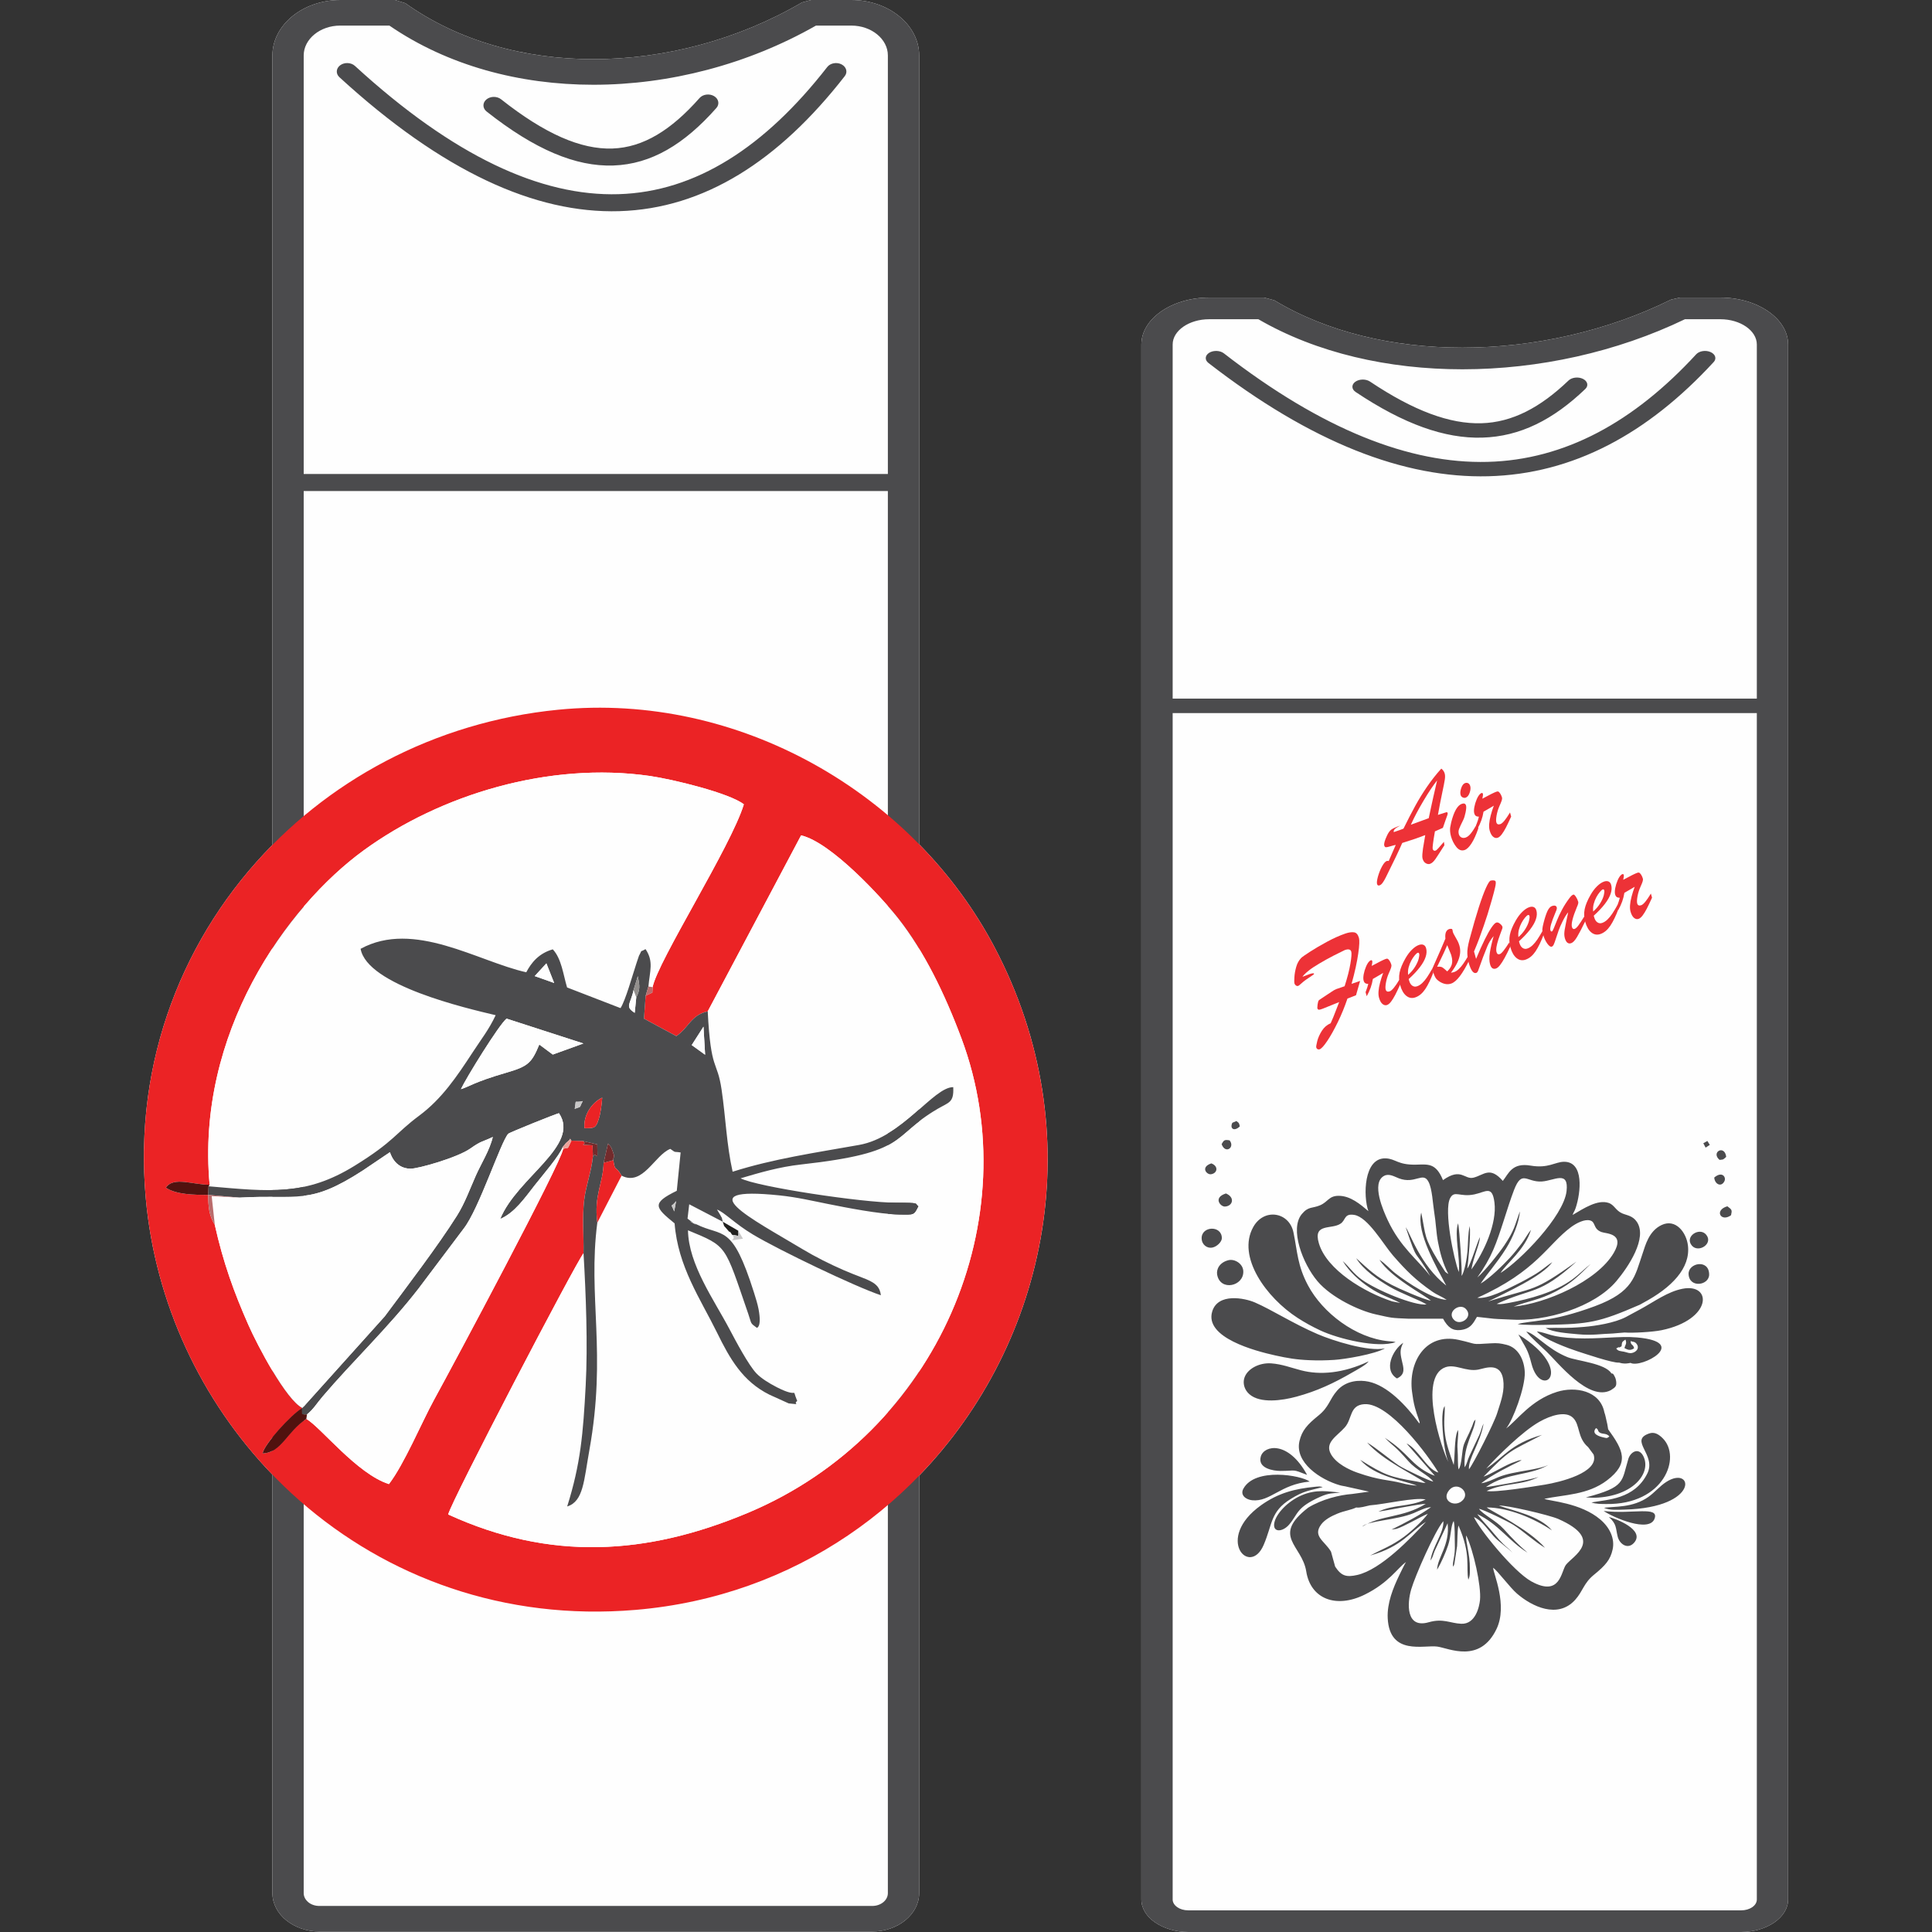 <?xml version="1.0" encoding="UTF-8"?>
<!DOCTYPE svg PUBLIC "-//W3C//DTD SVG 1.1//EN" "http://www.w3.org/Graphics/SVG/1.1/DTD/svg11.dtd">
<!-- Creator: CorelDRAW X5 -->
<svg xmlns="http://www.w3.org/2000/svg" xml:space="preserve" width="23.707mm" height="23.707mm" shape-rendering="geometricPrecision" text-rendering="geometricPrecision" image-rendering="optimizeQuality" fill-rule="evenodd" clip-rule="evenodd"
viewBox="0 0 306810 306811"
 xmlns:xlink="http://www.w3.org/1999/xlink">
 <rect x="0" y="0" width="306810" height="306811" fill="#333333" stroke="none"/>
 <g id="Layer_x0020_1">
  <rect fill="none" width="306810" height="306810"/>
  <g id="_250982496">
   <path fill="#FEFEFE" fill-rule="nonzero" d="M215273 62244c-659,-439 -678,-1162 -47,-1616 633,-456 1679,-470 2336,-32 6960,4654 12680,6762 17689,6618 4913,-140 9360,-2498 13832,-6783 531,-511 1563,-628 2302,-261 739,369 907,1083 375,1594 -5085,4873 -10335,7561 -16381,7734 -5952,170 -12459,-2141 -20108,-7254z"/>
   <path fill="#FEFEFE" fill-rule="nonzero" d="M278991 113239l-92769 0 0 142312 0 46103c0,471 281,901 731,1211l0 8c445,308 1066,498 1752,498l87802 0c686,0 1308,-190 1752,-498l9 -8c445,-307 722,-736 722,-1211l0 -188415z"/>
   <path fill="#FEFEFE" fill-rule="nonzero" d="M186222 110946l92769 0 0 -56240c0,-1101 -652,-2104 -1704,-2832 -1051,-727 -2499,-1179 -4091,-1179l-5622 0c-10825,5219 -23268,7951 -35343,7951 -11740,0 -23139,-2577 -32400,-7951l-7813 0c-1591,0 -3040,452 -4091,1179 -1052,727 -1704,1730 -1704,2832l0 56240z"/>
   <path fill="#FEFEFE" fill-rule="nonzero" d="M191899 57634c-608,-470 -550,-1192 128,-1613 679,-419 1721,-379 2330,91 15645,12128 29520,17553 41876,17237 12260,-313 23233,-6330 33135,-17090 489,-532 1509,-689 2278,-349 767,339 994,1044 505,1575 -10505,11415 -22349,17803 -35801,18147 -13359,342 -28098,-5322 -44450,-17998z"/>
   <path fill="#FEFEFE" fill-rule="nonzero" d="M225025 235924c-854,-72 -1466,-154 -2429,-405 -2121,-557 -3433,-391 -7043,-1660 -1307,-458 -3335,-1426 -4182,-2922 -1047,-1857 905,-2832 2186,-4259 1229,-1367 708,-3550 3137,-3696 3954,-237 10174,8231 11732,10854 -1034,-259 -1967,-1490 -2577,-2232 -736,-896 -1598,-1984 -2480,-2379l4499 5130 -598 -229c-3242,-1517 -3466,-3299 -7359,-5803 1733,1719 1390,1042 3793,3756 1232,1391 3186,2201 3916,3208 -677,-123 -4662,-2012 -5483,-2568 -1664,-1123 -3505,-2736 -5032,-3646 2594,2933 7637,5190 9288,6424 -651,-18 -806,-132 -1471,-245 -4081,-690 -4971,-958 -8912,-3435 2348,2682 6796,3229 9014,4106z"/>
   <path fill="#FEFEFE" fill-rule="nonzero" d="M230024 232183c-1055,-1948 -4867,-13471 -494,-15060 1569,-569 3261,738 5217,375 1090,-202 3863,-1440 4026,2195 76,1697 -594,3327 -1019,4735 -450,1484 -3717,7958 -4474,8904 -166,-1673 1814,-4162 2320,-7271 -285,563 -365,1130 -657,1774l-1620 3441c-329,686 -294,1114 -731,1734 -228,-3549 1596,-5688 1723,-7596 -431,496 -294,518 -550,1113 -131,307 -258,604 -412,942 -282,616 -645,1312 -863,1886 -374,985 -290,3206 -853,3990 -175,-650 -72,-2044 -170,-3185 -97,-1139 194,-2204 74,-3087l-120 264c-461,1206 -369,3787 -555,5310 -560,-1583 -1153,-3164 -1378,-4786 -305,-2188 34,-3518 -69,-4590 -237,418 -270,723 -320,1157 -44,395 -57,639 -57,1022 -6,1846 342,5279 982,6731z"/>
   <path fill="#FEFEFE" fill-rule="nonzero" d="M230139 236636c1205,-1459 3285,219 2258,1484 -1193,1470 -3669,220 -2258,-1484z"/>
   <path fill="#FEFEFE" fill-rule="nonzero" d="M255580 228119c-444,324 -377,265 -830,171 -779,-163 -2099,-571 -1302,-1500 194,110 106,4 286,238 84,110 -13,97 146,308 413,541 1193,124 1699,783z"/>
   <path fill="#FEFEFE" fill-rule="nonzero" d="M232845 243838c1144,2335 2406,8021 2190,10234 -102,1055 -705,3892 -2991,3786 -1759,-80 -2860,-899 -5151,-241 -3664,1052 -3430,-3017 -2786,-5217 643,-2198 3767,-9282 5107,-10838 129,1844 -1746,3998 -2045,6269 414,-617 371,-819 657,-1517l2064 -4420c405,3465 -1627,5433 -1664,7379 633,-1069 1347,-2685 1738,-3862 520,-1565 406,-3136 897,-3868 211,879 137,2641 179,3651 79,1958 -370,2610 -300,3604 258,-396 92,-83 232,-497l427 -2795c69,-1009 18,-2326 210,-3254 2046,4596 1162,6612 1575,8613l151 -399c122,-435 87,-950 92,-1389 30,-2318 -716,-4244 -581,-5241z"/>
   <path fill="#FEFEFE" fill-rule="nonzero" d="M217310 192331c-1229,-1043 -2845,-2451 -4746,-2434 -1558,14 -1650,960 -2930,1506 -1224,522 -1849,133 -2896,1393 -1970,2368 141,7880 2478,10652 2225,2638 6665,4699 9219,5267 2662,591 2335,573 5244,699l5486 -5c753,1374 1508,1941 2758,1804 1726,-190 2111,-1257 2627,-2094l2666 299c857,75 1820,74 2691,132 5515,379 13286,-1948 16796,-6118 1869,-2220 4979,-6835 3239,-9404 -663,-980 -1565,-1019 -2304,-1333 -1074,-454 -1250,-1364 -2191,-1673 -1716,-567 -3884,833 -5711,1918 176,-496 295,-518 502,-1138 800,-2412 1358,-7351 -1880,-7310 -1395,18 -2482,1090 -5295,608 -2965,-507 -3488,1293 -4404,2429 -2072,-2367 -2986,-934 -4658,-514 -1431,358 -1940,-1675 -4843,393 -1136,-2781 -2386,-2498 -4315,-2459 -2882,56 -3189,-931 -4772,-999 -3527,-151 -3607,6023 -2762,8379z"/>
   <path fill="#FEFEFE" fill-rule="nonzero" d="M230006 202315c-48,-22 -138,-106 -135,-80l-352 -264 -1210 -1879c-2196,-3634 -1862,-3853 -2608,-7528 -815,3159 2530,8828 3973,11588 -4131,-3233 -5725,-8319 -6436,-9263 2029,6085 1187,3012 3899,7759 -2022,-2648 -4725,-4549 -6743,-8850 -678,-1443 -2688,-5922 -606,-7065 797,-435 1638,114 2366,390 2605,990 3814,-1140 4700,544 597,1138 683,3490 902,4805 289,1734 303,3179 607,4766 326,1711 767,3389 1641,5077z"/>
   <path fill="#FEFEFE" fill-rule="nonzero" d="M229735 206412c-2227,-61 -6137,-2667 -8099,-4172 -853,-656 -1725,-1677 -2568,-2177 1851,2872 7144,5561 8164,6489 -1141,-179 -5064,-1905 -6181,-2493 -2557,-1342 -3571,-2341 -5681,-4255 1095,1827 3514,3484 5229,4486 2050,1198 4972,2201 5948,2864 -1983,220 -7937,-2251 -10312,-3964 -1317,-953 -1915,-1950 -2999,-2937 1051,1726 2634,3122 4213,4196 1809,1231 3226,1578 4926,2469l-1297 -256c-4399,-1443 -10377,-4989 -11633,-9222 -976,-3291 2041,-2120 3479,-3145 822,-585 523,-1624 2142,-1364 2173,348 4638,4702 6124,6411 2163,2489 3619,3920 6242,5751 818,569 1632,853 2305,1319z"/>
   <path fill="#FEFEFE" fill-rule="nonzero" d="M233666 201588c355,-2066 1293,-3945 1367,-5146 -352,573 -1483,4400 -2014,5001 192,-1416 559,-5450 382,-6749 -285,1204 -250,2689 -360,4065 -78,981 -475,3282 -931,3852 101,-795 -313,-7104 -551,-8355 -647,1786 366,5639 107,7741 -788,-2020 -2403,-9761 -1378,-11724 690,-1319 1540,-123 3844,-602 1838,-383 2841,-1503 3195,1284 419,3283 -1628,7878 -3661,10634z"/>
   <path fill="#FEFEFE" fill-rule="nonzero" d="M238296 202150c906,-1488 3842,-3650 4840,-6854 -514,591 -941,1453 -1496,2177 -595,777 -1160,1500 -1840,2240 -1056,1148 -3224,3285 -4663,4121 1017,-1544 2528,-3179 4015,-5539 1085,-1725 2111,-4192 2213,-5926 -865,2367 -815,2920 -2477,5408 -797,1196 -3169,4176 -4280,5087 1092,-1532 1893,-2913 2557,-4443 1135,-2618 2169,-6571 3263,-9423 1271,-3320 1994,-1211 4434,-1376 1984,-133 4294,-1827 3916,1534 -450,3978 -7390,11092 -10482,12994z"/>
   <path fill="#FEFEFE" fill-rule="nonzero" d="M240363 207492c2264,-880 4077,-1031 6719,-2416 2728,-1430 3796,-2683 5525,-4361 -986,779 -1776,1626 -2984,2504 -2739,1990 -6681,3070 -9978,3682 -329,62 -613,115 -920,154 -94,13 -432,45 -512,45l-392 -25c-28,-1 -88,-8 -131,-16 5804,-2678 6618,-1264 12670,-6718 -7052,5018 -6283,3886 -14016,6323 2777,-1383 8626,-4002 10171,-6242 -830,551 -1680,1302 -2556,1836 -1060,647 -2164,1246 -3285,1796 -1390,681 -4355,2274 -6067,2040 9428,-4216 11162,-8486 14891,-11234 880,-650 2111,-1254 2951,-1069 1037,229 465,1329 1879,1858 731,274 3787,162 1956,3295 -2667,4568 -10866,8071 -15920,8546z"/>
   <path fill="#FEFEFE" fill-rule="nonzero" d="M230979 209670c-1383,-1241 792,-2851 1798,-1818 1250,1284 -800,2711 -1798,1818z"/>
   <path fill="#FEFEFE" fill-rule="nonzero" d="M221632 213132c-474,-127 -591,-93 -1100,-141 -5284,-501 -10513,-4536 -12818,-8879 -1671,-3145 -1666,-5291 -2301,-8393 -667,-3260 -4676,-3938 -6389,-866 -2649,4750 2110,11245 7046,14433 1166,752 2291,1371 3586,1980 2933,1378 9193,2871 11976,1866z"/>
   <path fill="#FEFEFE" fill-rule="nonzero" d="M219938 214124c-2606,584 -8316,-1235 -10717,-2271 -3929,-1697 -7249,-3857 -9941,-5021 -1629,-704 -5874,-1561 -6774,1440 -1242,4145 6800,6263 10025,6974 1931,427 3295,668 5473,758 1336,56 2418,38 3866,-49 1675,-101 6441,-899 8068,-1831z"/>
   <path fill="#FEFEFE" fill-rule="nonzero" d="M217351 216187c-4025,1904 -7711,2213 -10733,1424 -1659,-432 -3031,-978 -4737,-1105 -1945,-142 -3969,927 -4319,2504 -176,791 82,1733 865,2410 1724,1490 5179,993 7458,374 3277,-890 5911,-2128 8850,-3832 669,-388 2247,-1215 2616,-1774z"/>
   <path fill="#FEFEFE" fill-rule="nonzero" d="M257972 214078c475,239 867,480 1530,39 -97,-673 -591,-457 -538,-1169 294,199 679,3 1022,589 265,454 72,993 -601,1257 -573,225 -989,-39 -1482,-138 -576,-115 -925,-66 -1239,-510 884,-554 -56,168 849,-349 100,-616 -41,-638 615,-1073 272,674 -32,822 -157,1355z"/>
   <path fill="#FEFEFE" fill-rule="nonzero" d="M210051 236157c-268,-76 -84,-47 -421,-79 -591,-60 437,-8 -267,-14 -184,0 -344,26 -510,41 -3221,312 -5860,984 -8587,2929 -7408,5288 -1808,11456 406,6318 1424,-3305 1053,-5306 4295,-7308 2147,-1327 2960,-1325 5082,-1887z"/>
   <path fill="#FEFEFE" fill-rule="nonzero" d="M252731 238592c736,273 1554,239 2349,251 9200,137 11989,-7452 8962,-10447 -632,-626 -1299,-1042 -2132,-760 -3291,1112 1189,3349 -307,6360 -2047,4117 -6326,4125 -8873,4596z"/>
   <path fill="#FEFEFE" fill-rule="nonzero" d="M207988 235281c-1347,-1011 -8680,-2275 -10536,1139 -555,1021 423,1729 1402,1827 2878,285 4478,-2543 9134,-2966z"/>
   <path fill="#FEFEFE" fill-rule="nonzero" d="M254725 239443c874,412 2110,317 3303,286 12075,-324 10874,-7150 6586,-4391 -1044,670 -1816,1649 -2843,2379 -2482,1759 -5376,1486 -7046,1726z"/>
   <path fill="#FEFEFE" fill-rule="nonzero" d="M251835 237797c148,-14 973,69 1452,52 6085,-210 8974,-3920 7711,-6554 -727,-1514 -2058,-762 -2411,397 -1099,3591 -387,4446 -6752,6105z"/>
   <path fill="#FEFEFE" fill-rule="nonzero" d="M207576 234220c-2999,-5489 -6809,-4719 -7346,-2943 -579,1914 2023,2317 3100,2314 2662,-8 1754,-347 4246,629z"/>
   <path fill="#FEFEFE" fill-rule="nonzero" d="M212832 237024c-1836,-157 -3742,-579 -6111,431 -2225,946 -4147,2990 -4367,4475 -224,1505 1378,1343 2367,184 1482,-1737 1064,-2689 4988,-4440 1359,-607 1944,-506 3123,-650z"/>
   <path fill="#FEFEFE" fill-rule="nonzero" d="M211372 246406c-1016,-1707 -2951,-2440 -1567,-4307 576,-778 1583,-1320 2626,-1745 1090,-445 2134,-560 2940,-960 560,101 1567,-207 2173,-338 2247,-150 7223,-1332 8861,-929 -2713,1228 -5094,752 -7509,1932 1352,-179 6639,-1268 7527,-1239 -3749,2291 -7021,1695 -10104,3621 789,-941 5546,-1031 8209,-2166 892,-380 1897,-909 2728,-931 -1852,1329 -4202,2540 -6277,3562l769 -114c1180,-343 3707,-1865 4998,-2398 -642,960 -2610,2790 -3775,3652 -1936,1434 -3441,1950 -5384,2977 5126,-1426 6296,-3775 8863,-5348 -2383,2565 -7135,7587 -10919,8439 -1746,395 -2530,148 -3502,-1334l-657 -2375z"/>
   <path fill="#FEFEFE" fill-rule="nonzero" d="M241131 211922c1147,2144 1470,2249 2072,4625 1484,5858 7218,1130 -2072,-4625z"/>
   <path fill="#FEFEFE" fill-rule="nonzero" d="M197442 201850c-61,-1182 -1377,-1967 -2353,-1726 -1390,342 -1963,1418 -1794,2320 500,2667 4270,1825 4147,-594z"/>
   <path fill="#FEFEFE" fill-rule="nonzero" d="M254671 239949c1561,1063 7255,3501 8082,1226 753,-2069 -3509,-668 -8082,-1226z"/>
   <path fill="#FEFEFE" fill-rule="nonzero" d="M255498 240906c1273,1141 1056,1724 1399,3113 303,1224 1637,2110 2623,953 1745,-2045 -2970,-3820 -4022,-4065z"/>
   <path fill="#FEFEFE" fill-rule="nonzero" d="M271423 202381c-32,-2507 -3352,-1820 -3265,-43 111,2276 3290,1804 3265,43z"/>
   <path fill="#FEFEFE" fill-rule="nonzero" d="M194037 196639c9,-2106 -3273,-1956 -3206,41 34,1035 909,1596 1684,1442 773,-151 1518,-940 1522,-1483z"/>
   <path fill="#FEFEFE" fill-rule="nonzero" d="M221846 218904c1424,-660 1041,-1706 767,-2878 -299,-1281 -269,-1802 232,-2792 -1707,1141 -3195,4337 -999,5670z"/>
   <path fill="#FEFEFE" fill-rule="nonzero" d="M268687 197817c1043,1206 3431,-307 2271,-1732 -1057,-1298 -3515,295 -2271,1732z"/>
   <path fill="#FEFEFE" fill-rule="nonzero" d="M252208 229816l862 1162c971,2911 -5473,4413 -7690,4782 -1800,298 -8041,1310 -9288,1008 2726,-1325 5505,-817 8234,-2214 -1013,399 -7633,1559 -8353,1593 3525,-2445 7084,-1681 10216,-3694 -1448,1024 -5714,1078 -8239,2130 -896,373 -1816,850 -2727,964 1768,-1380 4373,-2639 6417,-3651 -229,-17 -132,-23 -472,38l-1148 409c-1593,682 -3211,1743 -4424,2152 4376,-4449 3995,-3849 9286,-6628 -5071,1422 -6237,3721 -8860,5346 1862,-2031 5732,-5889 8432,-7420 1840,-1044 4196,-1769 5348,-643 1163,1136 645,3157 2407,4664z"/>
   <path fill="#FEFEFE" fill-rule="nonzero" d="M194685 189529c-2088,656 -876,2091 -188,2076 1251,-27 1699,-1443 188,-2076z"/>
   <path fill="#FEFEFE" fill-rule="nonzero" d="M274896 192990c172,-806 188,-867 -581,-1426 -2129,606 -1047,2584 581,1426z"/>
   <path fill="#FEFEFE" fill-rule="nonzero" d="M192363 184752c-1769,593 -735,1827 -44,1724 1028,-153 1223,-1290 44,-1724z"/>
   <path fill="#FEFEFE" fill-rule="nonzero" d="M255384 226981l-135 -806c-49,-207 -80,-371 -133,-586 -113,-470 -168,-845 -331,-1289 -689,-3515 -4676,-4158 -7518,-3267 -4157,1302 -6322,4508 -8089,5813 1052,-1226 3058,-6534 2962,-8934 -78,-1904 -990,-3874 -2900,-4348 -965,-241 -1404,-304 -2538,-233 -3334,206 -1893,146 -5043,-547 -5329,-1176 -8033,3584 -7425,8227 116,889 232,1650 468,2539 334,1264 911,2542 708,2392 -21,-16 12,93 9,140 -2179,-3006 -5120,-6032 -8074,-6665 -1418,-305 -3578,-219 -5014,1429 -1251,1439 -1239,2562 -2961,3955 -1759,1420 -2614,2361 -3009,4052 -789,3384 3279,6124 6430,7018 426,119 735,128 1162,247l3466 762 -2671 368c-2053,154 -4811,845 -6989,2164 -5921,4579 -987,5929 -322,10132 687,4358 4721,5943 9285,3690 3855,-1902 5195,-4211 6556,-5172 -144,170 -934,1814 -1056,2066 -994,2062 -1967,4466 -1847,6853 300,6015 5790,4197 7897,4508 1848,270 6726,2723 9375,-2780 1829,-3798 -522,-8864 -529,-9743 752,536 2647,3124 3802,4121 2327,2006 6464,4064 9238,958 1233,-1380 1329,-2622 2955,-3950 1853,-1512 2631,-2399 2987,-4065 352,-1657 -415,-3399 -1944,-4708 -3138,-2689 -8065,-2924 -8914,-3301 3149,-668 6888,-594 9959,-2933 3635,-2768 2578,-4786 184,-8106z"/>
   <path fill="#FEFEFE" fill-rule="nonzero" d="M272229 187001c92,1088 1135,1569 1620,573 313,-642 -370,-1650 -1620,-573z"/>
   <path fill="#FEFEFE" fill-rule="nonzero" d="M256084 211769l1917 -163c1191,107 4447,-74 5850,-362 8093,-1662 8087,-7499 3357,-6586 -2370,457 -4508,2054 -6672,3229l-2345 1267c-1811,947 -4834,1412 -6606,1559 -3355,277 -3498,88 -6118,185 1151,695 3635,841 5121,986 2271,219 3716,-72 5495,-115z"/>
   <path fill="#FEFEFE" fill-rule="nonzero" d="M255811 220764c712,-472 941,-581 843,-1415 -21,-179 -89,-484 -211,-708 -232,-423 -238,-535 -544,-533 -924,-1593 -5511,-1998 -6972,-2586 -3255,-1312 -5076,-3744 -6546,-4062 835,1024 2209,2223 3221,3184 1769,1677 6687,7989 10209,6120z"/>
   <path fill="#FEFEFE" fill-rule="nonzero" d="M274130 183713c-243,-1998 -2486,-738 -1060,479 670,-44 588,-58 1060,-479z"/>
   <path fill="#FEFEFE" fill-rule="nonzero" d="M193999 181691c579,1646 2168,533 1270,-594 -822,-151 -923,-27 -1270,594z"/>
   <path fill="#FEFEFE" fill-rule="nonzero" d="M260423 207191l512 -290c4537,-2418 7536,-5507 7119,-9097 -243,-2093 -1952,-4326 -4185,-3267 -2047,971 -2586,3272 -3017,4522 -1250,3641 -1422,6084 -7571,8367 -7037,2612 -10132,2222 -12266,2846 796,173 3499,135 4588,116 6748,-115 8329,-380 14820,-3198z"/>
   <path fill="#FEFEFE" fill-rule="nonzero" d="M195701 178302c-445,931 287,1443 1183,579 -101,-448 -61,-531 -540,-854l-643 276z"/>
   <path fill="#FEFEFE" fill-rule="nonzero" d="M257098 216383l467 113c546,74 826,39 1374,-62 1693,914 9498,-3281 1057,-4042 -2777,-251 -5979,276 -9734,128 -4062,-158 -4386,-835 -6202,-1095 943,1218 5175,2754 6404,3153 1257,406 5679,1908 6633,1805z"/>
   <polygon fill="#FEFEFE" fill-rule="nonzero" points="270861,182248 271523,181813 271140,181192 270495,181549 "/>
   <polygon fill="#FEFEFE" fill-rule="nonzero" points="217429,185296 217454,185262 217489,185268 "/>
   <path fill="#FEFEFE" fill-rule="nonzero" d="M234596 240449c3370,1575 4955,4242 7980,6118 -1487,-1295 -2310,-2135 -3801,-3771 -1209,-1327 -3228,-2243 -3908,-3184 692,94 4614,2001 5471,2547 1684,1072 3409,2710 5025,3641 -2707,-3065 -8546,-5795 -9272,-6417 3511,39 7531,1746 10370,3656 -1910,-2333 -6296,-3155 -8419,-3938 1070,-124 7992,1488 9435,2125 7421,3285 2275,5873 1204,7275 -789,1030 -865,5200 -5509,2623 -2854,-1583 -8288,-8322 -9103,-10203 1237,524 2148,1919 3094,2996 821,936 2718,2242 3012,2660 -349,-472 -950,-887 -1442,-1380 -506,-505 -920,-965 -1355,-1499 -881,-1081 -2045,-2262 -2781,-3248z"/>
   <path fill="#FEFEFE" fill-rule="nonzero" d="M224047 130968l2842 -1038c158,-745 286,-1352 388,-1813 98,-462 210,-964 331,-1509 120,-546 229,-1008 318,-1389 91,-382 189,-810 292,-1286 -343,437 -683,909 -1025,1420 -339,507 -716,1112 -1129,1805 -412,692 -771,1330 -1081,1910 -311,579 -623,1211 -938,1900z"/>
   <path fill="#FEFEFE" fill-rule="nonzero" d="M226333 132616c-698,264 -1213,456 -1540,568 -506,172 -1211,400 -2112,683 -124,290 -278,639 -463,1038 -185,402 -360,778 -528,1123 -167,347 -311,645 -435,890 -119,242 -221,449 -298,610 -457,928 -753,1531 -889,1814 -140,281 -290,544 -461,793 -170,248 -344,402 -528,466 -203,70 -336,-3 -395,-208 -63,-230 -17,-630 145,-1207 163,-575 378,-1109 646,-1600 268,-493 520,-780 756,-862 63,-21 167,-19 303,6l1119 -2557c-220,39 -502,114 -846,220 -343,107 -580,158 -712,153 -131,-5 -219,-96 -268,-273 -79,-280 71,-810 441,-1593 203,-436 421,-742 654,-923 234,-179 713,-399 1440,-655 -412,215 -695,396 -848,544 -155,151 -219,314 -184,498 168,-58 329,-114 468,-162 146,-49 335,-114 567,-197 230,-83 400,-149 510,-193 677,-1372 1299,-2579 1870,-3619 572,-1043 1200,-2062 1879,-3052 681,-993 1434,-1948 2260,-2865 273,212 452,472 537,779 71,254 78,572 19,955 -57,384 -199,1116 -430,2196 -229,1079 -450,2222 -664,3421 166,-57 302,-100 412,-133 111,-35 226,-71 353,-106 334,-115 541,-179 620,-190 75,-12 129,39 163,159 14,49 -5,158 -58,322 -54,164 -155,441 -298,828 -141,390 -277,779 -404,1174l-1266 562c-289,1668 -406,2594 -356,2777 74,267 238,357 492,270 123,-43 555,-505 1295,-1387l71 542c-369,568 -652,1016 -857,1338 -204,322 -382,595 -537,817 -153,220 -302,395 -441,523 -141,132 -294,225 -459,282 -193,66 -413,32 -655,-101 -246,-135 -418,-383 -519,-749 -43,-151 -50,-382 -30,-692 22,-311 57,-612 101,-907 43,-294 163,-999 357,-2121z"/>
   <path fill="#FEFEFE" fill-rule="nonzero" d="M232748 126674c-148,50 -304,35 -470,-44 -168,-78 -278,-212 -330,-399 -80,-286 -47,-648 102,-1087 149,-435 356,-699 620,-789 179,-61 340,-50 490,28 151,82 261,237 324,463 80,281 45,632 -101,1055 -146,419 -357,677 -635,773z"/>
   <path fill="#FEFEFE" fill-rule="nonzero" d="M234445 131046l-10 -39c199,-525 342,-960 424,-1311 -208,-4 -369,-49 -483,-123 -116,-74 -202,-215 -260,-426 -66,-234 -58,-562 16,-978 78,-421 202,-828 373,-1231 172,-401 351,-683 536,-848 72,-72 145,-122 219,-148 122,-41 195,-1 230,124 31,111 3,366 -85,769 1152,-625 1888,-990 2207,-1100 124,-43 212,-58 268,-48 115,23 234,132 361,326 124,192 217,397 277,610 39,138 25,305 -39,503 -65,194 -185,492 -366,889 -208,478 -355,969 -446,1479 -89,509 -102,872 -41,1092 85,307 300,401 639,283 358,-122 870,-739 1532,-1849l184 654c-333,735 -610,1319 -836,1755 -226,432 -449,793 -665,1079 -219,282 -432,462 -643,533 -247,85 -488,28 -723,-164 -236,-194 -418,-529 -550,-1003 -78,-280 -105,-621 -74,-1022 28,-405 110,-857 242,-1363 132,-505 299,-1022 493,-1543 -155,94 -327,197 -524,312 -192,113 -397,230 -612,356 -217,122 -384,219 -501,289 -127,855 -413,1694 -854,2518l35 126c-342,1008 -703,1804 -1082,2386 -378,582 -739,933 -1088,1052 -481,164 -919,8 -1310,-472 -391,-479 -681,-1050 -866,-1712 -71,-258 -114,-505 -133,-755 -17,-247 -13,-457 9,-628 25,-173 79,-448 164,-827 434,-1723 997,-2706 1689,-2943 362,-124 582,-31 669,276 57,207 34,573 -78,1096 -109,520 -228,909 -356,1161 -358,721 -588,1215 -681,1482 -96,270 -106,541 -30,814 65,233 198,402 401,505 204,102 430,109 683,22 277,-94 549,-312 819,-648 242,-303 532,-739 867,-1311z"/>
   <path fill="#FEFEFE" fill-rule="nonzero" d="M212202 157076l1332 -456c450,-1412 760,-2610 921,-3600 164,-991 210,-1622 136,-1888 -104,-370 -445,-458 -1021,-260 -324,148 -898,431 -1715,850 -818,418 -1601,852 -2353,1301 -674,397 -1206,748 -1593,1055 -388,308 -656,542 -804,711 -146,162 -234,273 -264,335 430,-176 793,-316 1091,-418 470,-160 721,-181 755,-65 14,53 -128,176 -439,369 -305,193 -591,387 -861,580 -264,189 -512,392 -755,610 -238,217 -387,338 -446,357 -136,47 -263,28 -382,-56 -119,-83 -203,-208 -250,-370 -30,-111 -28,-426 3,-949 30,-522 129,-1066 291,-1640 162,-571 427,-1047 801,-1426 135,-137 599,-463 1393,-977 796,-518 1704,-1048 2731,-1600 1024,-551 1984,-980 2878,-1286 541,-185 999,-250 1372,-195 374,52 635,352 788,899 49,176 65,471 50,879 -16,406 -70,941 -167,1602 -94,661 -229,1396 -406,2207 -176,810 -396,1677 -652,2599l1358 -465 -650 2267c-155,69 -352,146 -588,234 -237,88 -496,188 -773,298 -435,1289 -945,2537 -1531,3743 -588,1206 -1147,2205 -1679,2993 -529,788 -933,1229 -1211,1324 -111,38 -217,31 -324,-23 -106,-52 -175,-145 -211,-276 -31,-110 19,-437 153,-984 136,-544 382,-1095 735,-1650 352,-557 821,-962 1402,-1209 162,-361 300,-683 414,-959 111,-280 269,-681 470,-1202 204,-523 360,-923 466,-1201l-2612 1055c-286,113 -489,164 -610,162 -119,-6 -204,-94 -252,-264 0,0 9,-96 19,-277 13,-188 32,-355 65,-501 40,-223 84,-361 128,-417 45,-60 192,-168 437,-322l1501 -997c402,-272 685,-437 857,-497z"/>
   <path fill="#FEFEFE" fill-rule="nonzero" d="M223615 154815c467,-408 840,-846 1121,-1315 283,-466 468,-884 563,-1257 91,-371 118,-629 78,-771 -41,-150 -122,-202 -246,-160 -107,38 -259,170 -456,401 -195,230 -382,510 -558,833 -177,324 -316,681 -419,1075 -102,392 -129,789 -83,1193z"/>
   <path fill="#FEFEFE" fill-rule="nonzero" d="M230385 151471l-558 -1373c-237,581 -769,1724 -1602,3428 375,-34 650,-4 818,96 171,100 431,313 780,642 349,-320 588,-672 713,-1063 126,-390 114,-858 -40,-1404 -18,-66 -35,-126 -52,-175 -18,-53 -38,-101 -60,-151z"/>
   <path fill="#FEFEFE" fill-rule="nonzero" d="M241129 148819c467,-409 839,-846 1119,-1316 283,-465 470,-884 564,-1257 91,-370 118,-628 78,-771 -41,-150 -123,-203 -246,-160 -109,38 -260,170 -456,401 -195,230 -382,511 -559,835 -177,324 -314,681 -419,1074 -101,393 -129,789 -82,1195z"/>
   <path fill="#FEFEFE" fill-rule="nonzero" d="M253004 144752c468,-409 840,-846 1121,-1316 283,-466 470,-884 564,-1257 91,-370 118,-628 78,-771 -43,-150 -122,-202 -247,-160 -107,38 -259,170 -454,401 -197,232 -383,510 -559,833 -177,324 -314,682 -419,1075 -102,393 -128,789 -83,1195z"/>
   <path fill="#FEFEFE" fill-rule="nonzero" d="M256982 144522l-12 -40c-399,1046 -815,1891 -1244,2534 -454,672 -977,1109 -1578,1315 -523,180 -998,97 -1433,-248 -430,-344 -755,-906 -973,-1689l-16 -56c-540,1110 -969,1930 -1286,2459 -333,557 -639,884 -923,982 -483,164 -822,-107 -1019,-811 -57,-206 -85,-423 -84,-642 3,-225 27,-463 67,-716 41,-254 111,-617 208,-1096 97,-483 212,-1026 346,-1635 -281,304 -598,822 -945,1554 -233,463 -417,896 -562,1288 -140,396 -286,830 -439,1310 -154,475 -272,801 -357,977 -83,175 -185,283 -308,325 -190,65 -423,-93 -705,-475 -259,-355 -467,-791 -625,-1312 -400,1046 -817,1893 -1246,2537 -453,670 -976,1110 -1575,1315 -525,180 -999,97 -1434,-247 -428,-346 -755,-907 -973,-1692l-32 -123c-331,705 -625,1295 -883,1770 -272,494 -523,884 -745,1169 -228,286 -440,461 -633,527 -461,158 -774,-63 -940,-660 -136,-484 -150,-1088 -41,-1824 110,-733 309,-1619 607,-2663 -220,255 -418,525 -594,818 -176,294 -326,585 -440,880 -120,294 -219,544 -296,748 -250,604 -481,1218 -694,1839 -214,617 -362,1021 -443,1215 -82,192 -179,308 -290,347 -461,158 -866,-392 -1214,-1641l-31 -116c-483,956 -941,1723 -1378,2298 -480,624 -933,1009 -1360,1156 -555,189 -1140,105 -1755,-254 -364,-219 -620,-461 -767,-725 -110,-195 -216,-453 -320,-771 -410,1090 -839,1968 -1281,2631 -453,670 -977,1109 -1576,1315 -524,180 -999,97 -1433,-248 -430,-346 -755,-906 -973,-1690l-19 -66c-302,663 -553,1193 -764,1598 -226,432 -448,793 -665,1079 -217,282 -432,462 -643,535 -246,84 -487,27 -722,-166 -237,-194 -419,-529 -551,-1002 -78,-281 -104,-623 -75,-1024 30,-404 111,-857 245,-1363 132,-505 298,-1022 493,-1543 -157,94 -329,198 -525,312 -192,113 -396,230 -612,356 -216,122 -384,220 -501,289 -138,931 -465,1843 -973,2737l-177 -634c199,-525 342,-960 426,-1311 -208,-5 -370,-49 -483,-123 -118,-74 -203,-216 -261,-426 -66,-233 -58,-562 17,-978 78,-421 201,-827 373,-1229 171,-404 349,-683 536,-849 71,-71 142,-122 219,-148 120,-41 194,-1 229,126 32,110 4,364 -85,767 1152,-625 1888,-990 2208,-1099 123,-43 211,-58 267,-48 116,22 236,131 361,325 124,193 217,397 277,611 38,136 25,305 -38,502 -65,194 -186,492 -366,889 -210,476 -356,969 -448,1479 -89,509 -102,872 -41,1092 87,307 300,401 641,285 353,-120 857,-725 1508,-1811 -35,-396 -12,-787 65,-1171 133,-657 440,-1404 920,-2245 327,-576 685,-1047 1064,-1412 379,-368 744,-610 1091,-729 277,-94 516,-100 716,-14 201,84 342,267 419,547 115,409 89,863 -74,1365 -160,501 -468,1048 -927,1648 -453,594 -1044,1217 -1769,1873l69 243c107,384 274,655 506,810 229,159 485,189 760,94 289,-100 567,-274 835,-531 265,-255 516,-560 752,-911 238,-352 519,-814 843,-1381l0 0c1009,-2261 1701,-3848 2068,-4746 -93,-845 107,-1352 602,-1522 124,-43 268,-48 427,-18l106 168c-3,85 17,203 56,343 36,127 141,339 324,645 177,309 324,567 435,779 109,212 204,461 285,748 120,430 149,872 80,1328 -65,452 -215,918 -452,1395 -233,475 -560,993 -985,1552 223,-32 395,-70 519,-113 242,-83 481,-238 725,-467 243,-229 479,-507 705,-830 208,-298 441,-661 698,-1094 -19,-170 -34,-346 -43,-531 -27,-531 89,-1290 349,-2271 553,-2059 1046,-3756 1474,-5090 430,-1334 809,-2362 1135,-3084 327,-723 576,-1108 745,-1151 210,-50 388,-61 536,-34 145,26 232,88 256,179 47,163 22,468 -79,911 -96,443 -282,1149 -554,2112 -303,1024 -516,1743 -643,2163 -128,418 -327,1019 -598,1798 -265,783 -516,1479 -747,2098 -230,616 -502,1294 -813,2028l329 1174c518,-1244 978,-2271 1381,-3085 402,-818 764,-1452 1075,-1906 309,-453 560,-711 749,-775 176,-60 374,0 591,177 217,177 348,346 388,492 18,67 10,158 -18,277 -268,707 -476,1284 -624,1738 -146,454 -248,848 -303,1184 -54,336 -50,608 8,815 85,307 260,415 525,325 283,-97 792,-733 1527,-1904l4 14c-35,-399 -13,-791 65,-1178 133,-656 439,-1404 920,-2245 326,-575 683,-1048 1064,-1411 379,-369 744,-611 1090,-730 278,-94 516,-98 716,-14 202,85 342,267 421,547 115,409 89,865 -74,1365 -160,501 -470,1050 -927,1646 -454,594 -1046,1218 -1769,1875l67 243c107,383 276,655 507,809 229,159 484,189 758,94 289,-98 568,-274 836,-531 264,-255 516,-560 751,-911 230,-339 496,-779 805,-1316 -16,-126 -18,-238 -9,-338 14,-228 80,-564 195,-1009 211,-828 422,-1456 625,-1875 204,-424 443,-682 711,-774 190,-65 351,-84 485,-49 135,31 221,120 264,272 18,66 22,137 6,224 -17,83 -38,163 -66,234 -26,75 -88,220 -181,439 -612,1459 -871,2354 -775,2696 53,189 136,263 247,225 70,-23 170,-198 304,-518 132,-320 302,-739 509,-1255 207,-516 468,-1070 782,-1663 316,-594 694,-1191 1139,-1792 243,-348 468,-555 674,-626 96,-32 226,80 400,335 171,256 296,529 378,821 40,144 -26,406 -197,787 -677,1627 -946,2695 -806,3194 78,281 220,386 424,316 172,-58 368,-232 582,-524 214,-283 531,-765 953,-1444 -34,-392 -12,-779 65,-1162 135,-656 440,-1404 920,-2244 329,-576 685,-1048 1065,-1413 379,-366 743,-610 1090,-729 278,-94 518,-98 716,-14 202,85 343,268 421,547 114,410 89,863 -74,1367 -160,500 -470,1048 -927,1646 -454,594 -1046,1217 -1769,1873l67 245c107,384 274,655 506,809 230,159 485,189 760,94 289,-98 567,-274 835,-531 265,-255 518,-560 752,-911 238,-352 519,-814 843,-1381l0 4c173,-462 298,-852 373,-1169 -208,-5 -370,-49 -483,-124 -116,-74 -202,-215 -260,-424 -66,-234 -60,-562 16,-978 78,-422 202,-828 374,-1231 171,-402 349,-683 535,-849 72,-71 144,-122 219,-148 122,-41 195,-1 230,126 31,110 3,365 -85,767 1151,-625 1888,-990 2207,-1099 124,-43 212,-58 268,-48 115,22 234,131 361,325 124,193 216,397 277,611 38,137 25,305 -39,503 -63,193 -185,490 -365,888 -211,478 -356,971 -448,1479 -89,509 -102,872 -41,1092 85,307 300,401 641,285 357,-123 868,-739 1531,-1851l182 654c-331,735 -607,1319 -835,1756 -226,431 -449,792 -665,1079 -219,281 -432,461 -643,533 -247,84 -487,27 -722,-166 -237,-193 -419,-529 -551,-1002 -78,-281 -105,-623 -75,-1024 30,-404 111,-857 243,-1363 133,-505 299,-1022 493,-1543 -155,94 -327,198 -524,312 -192,113 -397,232 -612,356 -217,122 -384,220 -501,289 -138,931 -465,1843 -975,2737z"/>
   <path fill="#FEFEFE" fill-rule="nonzero" d="M107068 192379l296 -1633c-875,1166 -863,160 -296,1633z"/>
   <path fill="#FEFEFE" fill-rule="nonzero" d="M91266 176087c1231,-461 612,-26 1283,-1228 -1545,377 -950,-474 -1283,1228z"/>
   <path fill="#FEFEFE" fill-rule="nonzero" d="M100613 157217c-463,2280 -1455,2583 185,3626l245 -2463c628,-1259 564,-1728 247,-3364l-677 2200z"/>
   <polygon fill="#FEFEFE" fill-rule="nonzero" points="84913,155005 88002,156101 86766,152987 "/>
   <polygon fill="#FEFEFE" fill-rule="nonzero" points="109847,165963 111977,167498 111717,163039 "/>
   <path fill="#FEFEFE" fill-rule="nonzero" d="M92819 179162c1597,9 1799,-25 2244,-1395 333,-1022 503,-2418 571,-3449 -1531,687 -3027,2687 -2815,4844z"/>
   <path fill="#FEFEFE" fill-rule="nonzero" d="M73192 172968c1242,-370 2139,-1147 7189,-2610 3487,-1011 4046,-1541 5260,-4480l2144 1592 4860 -1760 -12200 -3947c-1200,951 -6472,9507 -7253,11206z"/>
   <path fill="#FEFEFE" fill-rule="nonzero" d="M77277 17711c-657,-518 -677,-1372 -45,-1910 633,-537 1677,-554 2335,-36 6961,5499 12682,7990 17689,7821 4913,-164 9360,-2953 13832,-8018 532,-604 1565,-742 2304,-307 738,435 907,1279 375,1884 -5086,5758 -10335,8935 -16382,9140 -5952,199 -12458,-2530 -20108,-8574z"/>
   <path fill="#FEFEFE" fill-rule="nonzero" d="M48228 238863l0 7295 0 54484c0,557 281,1064 730,1433l0 8c446,365 1066,590 1754,590l87802 0c686,0 1307,-225 1751,-590l9 -8c446,-364 723,-871 723,-1433l0 -61638c-10770,9197 -24455,15334 -40056,16652 -20622,1743 -38984,-5015 -52712,-16793z"/>
   <path fill="#FEFEFE" fill-rule="nonzero" d="M48228 143989l0 81622c135,-98 274,-194 418,-287 2346,1367 8036,8737 13118,10357 2396,-3092 5238,-9867 7154,-13360 3366,-6136 20147,-37534 20503,-39836 1031,-527 478,481 1325,-1343l1820 53c989,753 -1382,502 1535,689l58 1746c-223,2394 -1105,4614 -1387,6960 -326,2722 -56,5678 -106,8441 -1117,1277 -21199,39739 -21487,41477 16137,7392 31440,6523 47616,-270 8846,-3716 16318,-9263 22203,-15960l0 -80398c-3498,-4004 -9802,-10306 -13783,-11215l-14822 27944c-2697,599 -2957,2548 -4985,3929l-5139 -2772 265 -3637 1064 -502 41 -862c831,-4154 12449,-22325 14492,-29031 -2247,-1774 -11243,-3981 -14996,-4515 -15898,-2271 -33145,2922 -45370,11820 -3147,2291 -6430,5317 -9536,8952z"/>
   <path fill="#FEFEFE" fill-rule="nonzero" d="M140997 77976l-92769 0 0 51625c11046,-9270 24995,-15371 40402,-16893 19276,-1905 38149,4734 52367,16753l0 -51485z"/>
   <path fill="#FEFEFE" fill-rule="nonzero" d="M48228 75267l92769 0 0 -66464c0,-1302 -654,-2486 -1704,-3345 -1051,-861 -2500,-1395 -4091,-1395l-5623 0c-10825,6169 -23267,9397 -35343,9397 -11740,0 -23139,-3045 -32399,-9397l-7813 0c-1592,0 -3041,535 -4092,1395 -1051,859 -1703,2044 -1703,3345l0 66464z"/>
   <path fill="#FEFEFE" fill-rule="nonzero" d="M53903 12264c-608,-555 -549,-1408 129,-1905 678,-497 1721,-449 2330,106 15645,14334 29519,20745 41876,20371 12260,-370 23232,-7480 33135,-20197 488,-628 1508,-811 2276,-412 767,400 994,1233 505,1862 -10505,13489 -22348,21040 -35801,21445 -13357,404 -28098,-6288 -44450,-21270z"/>
   <path fill="#FEFEFE" fill-rule="nonzero" d="M43260 217672l0 -67069c-6613,10052 -11289,23097 -9967,37541 -2639,18 -5750,-1360 -6952,467 1618,1095 4518,1151 6704,1144 58,1816 124,3267 1066,4744 1343,6009 3017,10651 5353,15935 718,1628 2185,4545 3796,7237z"/>
   <path fill="#FEFEFE" fill-rule="nonzero" d="M43260 230399l0 -2124c-844,1052 -1471,2010 -1557,2531 590,-18 1099,-167 1557,-408z"/>
   <path fill="#FEFEFE" fill-rule="nonzero" d="M145965 150671l0 67127c10347,-15539 13280,-35304 6728,-52861 -1943,-5204 -4163,-10056 -6728,-14266z"/>
   <path fill="#FEFEFE" fill-rule="nonzero" d="M54023 0l8715 0 1631 509c8425,6009 18969,8888 29866,8888 11319,0 23012,-3100 33133,-9015l1437 -382 6397 0c2962,0 5653,990 7602,2583 1952,1596 3162,3797 3162,6220l0 66076 0 59198c4738,4830 8793,10320 11957,16321 15554,29498 8512,62782 -11957,83941l0 66304c0,1670 -837,3190 -2187,4298l-5 3 -4 5c-1355,1104 -3215,1787 -5256,1787l-87802 0c-2042,0 -3906,-686 -5260,-1792l-6 5c-1349,-1104 -2186,-2627 -2186,-4306l0 -54484 0 -11984c-11309,-11731 -18597,-27194 -20107,-43838 -1987,-21905 6021,-41895 20107,-56156l0 -59301 0 -66076c0,-2423 1210,-4624 3159,-6220 1950,-1593 4644,-2583 7605,-2583z"/>
   <path fill="#FEFEFE" fill-rule="nonzero" d="M192018 47256l8716 0 1631 431c8424,5085 18969,7521 29866,7521 11319,0 23012,-2622 33133,-7628l1435 -324 6397 0c2962,0 5654,837 7603,2187 1950,1350 3160,3212 3160,5262l0 246948c0,1412 -837,2700 -2187,3637l-5 3 -4 4c-1354,933 -3215,1514 -5256,1514l-87802 0c-2041,0 -3905,-582 -5260,-1518l-5 4c-1350,-934 -2187,-2223 -2187,-3643l0 -46103 0 -200845c0,-2050 1211,-3912 3160,-5262 1950,-1350 4642,-2187 7603,-2187z"/>
   <g>
    <path fill="#4B4B4D" fill-rule="nonzero" d="M192019 47257l8715 0 1629 430c8425,5085 18969,7522 29866,7522 11320,0 23013,-2623 33134,-7629l1435 -322 6397 0c2962,0 5654,837 7603,2186 1950,1350 3160,3212 3160,5262l0 246948c0,1412 -837,2700 -2187,3637l-5 3 -4 4c-1354,933 -3215,1513 -5256,1513l-87800 0c-2044,0 -3907,-581 -5261,-1517l-5 4c-1350,-934 -2187,-2223 -2187,-3643l0 -46103 0 -200845c0,-2050 1210,-3912 3160,-5262 1950,-1349 4642,-2186 7605,-2186zm-120 10377c-608,-470 -550,-1192 128,-1613 679,-419 1721,-379 2330,91 15645,12129 29520,17553 41876,17237 12260,-313 23233,-6330 33135,-17090 488,-532 1509,-689 2278,-349 767,339 994,1044 503,1575 -10504,11415 -22348,17803 -35800,18147 -13357,342 -28098,-5322 -44450,-17998zm-5676 53312l92769 0 0 -56240c0,-1101 -654,-2104 -1704,-2832 -1050,-727 -2499,-1179 -4091,-1179l-5622 0c-10825,5219 -23268,7951 -35344,7951 -11738,0 -23138,-2578 -32399,-7951l-7812 0c-1592,0 -3041,452 -4092,1179 -1052,727 -1704,1730 -1704,2832l0 56240zm92769 2293l-92769 0 0 142312 0 46103c0,471 281,899 731,1213l0 6c445,308 1065,500 1754,500l87800 0c686,0 1307,-192 1752,-500l9 -6c446,-308 722,-738 722,-1213l0 -188415zm-63718 -50995c-657,-439 -678,-1162 -47,-1616 633,-456 1679,-470 2336,-32 6961,4654 12680,6762 17688,6618 4914,-140 9361,-2498 13834,-6784 531,-511 1563,-628 2302,-260 739,369 907,1083 375,1594 -5085,4873 -10335,7561 -16382,7734 -5952,170 -12457,-2141 -20107,-7254z"/>
    <path fill="#4B4B4D" d="M234596 240449c3370,1575 4955,4242 7980,6118 -1488,-1295 -2310,-2135 -3801,-3771 -1209,-1327 -3228,-2243 -3908,-3184 692,93 4614,2001 5471,2547 1684,1072 3409,2710 5025,3639 -2707,-3065 -8546,-5794 -9272,-6415 3512,39 7531,1746 10369,3656 -1909,-2333 -6295,-3154 -8417,-3938 1070,-123 7993,1488 9436,2125 7420,3285 2273,5873 1201,7275 -788,1030 -863,5200 -5509,2623 -2852,-1583 -8287,-8322 -9102,-10202 1237,523 2148,1918 3094,2995 821,936 2718,2242 3012,2660 -351,-472 -950,-887 -1443,-1380 -505,-506 -919,-965 -1354,-1499 -881,-1081 -2045,-2262 -2781,-3248zm-17167 -55153l25 -35 35 8 -60 27zm53432 -3048l663 -435 -383 -620 -646 356 366 699zm-13762 34136l467 113c546,74 824,39 1373,-63 1694,915 9499,-3279 1059,-4040 -2777,-251 -5979,276 -9732,128 -4064,-158 -4386,-835 -6203,-1095 943,1218 5175,2753 6404,3151 1257,408 5678,1909 6633,1807zm-61398 -38080c-445,929 287,1440 1183,576 -101,-446 -61,-529 -540,-853l-643 277zm64722 28886l512 -287c4537,-2419 7536,-5509 7119,-9099 -245,-2093 -1952,-4325 -4185,-3265 -2047,971 -2586,3273 -3017,4522 -1251,3641 -1422,6084 -7571,8367 -7037,2613 -10132,2222 -12268,2846 797,173 3501,135 4589,116 6748,-115 8329,-380 14820,-3199zm-66424 -25498c579,1646 2168,533 1270,-594 -821,-153 -923,-28 -1270,594zm80131 2022c-245,-1998 -2486,-738 -1060,479 670,-44 588,-58 1060,-479zm-18318 37051c711,-472 940,-581 841,-1415 -21,-179 -89,-484 -212,-708 -230,-423 -237,-535 -544,-533 -923,-1593 -5508,-1997 -6971,-2586 -3255,-1312 -5076,-3744 -6546,-4062 835,1024 2209,2225 3221,3184 1769,1677 6688,7989 10210,6120zm272 -8996l1915 -162c1192,107 4448,-74 5851,-362 8093,-1663 8087,-7499 3356,-6586 -2368,457 -4506,2054 -6670,3230l-2345 1266c-1811,947 -4834,1412 -6606,1559 -3355,277 -3498,88 -6118,185 1151,695 3634,841 5121,986 2271,219 3716,-74 5495,-116zm16144 -24767c93,1088 1136,1569 1622,573 313,-642 -370,-1649 -1622,-573zm-16844 39981l-135 -809c-49,-206 -80,-371 -133,-585 -113,-470 -168,-845 -331,-1289 -689,-3515 -4676,-4158 -7518,-3267 -4157,1303 -6322,4508 -8087,5813 1051,-1227 3057,-6534 2961,-8934 -78,-1904 -990,-3874 -2900,-4350 -965,-239 -1404,-303 -2538,-233 -3334,208 -1893,148 -5043,-546 -5329,-1175 -8033,3584 -7425,8227 116,889 232,1651 468,2539 334,1264 910,2542 708,2392 -21,-16 12,93 10,140 -2182,-3006 -5121,-6031 -8076,-6666 -1418,-304 -3578,-217 -5012,1430 -1253,1438 -1239,2562 -2964,3955 -1756,1420 -2613,2361 -3008,4053 -789,3383 3279,6123 6431,7017 424,120 734,127 1161,246l3466 764 -2671 368c-2053,154 -4811,845 -6989,2164 -5921,4579 -987,5929 -322,10132 687,4359 4721,5943 9285,3690 3855,-1902 5195,-4210 6556,-5172 -144,170 -934,1814 -1056,2066 -994,2060 -1967,4466 -1847,6853 300,6015 5790,4197 7898,4508 1847,270 6725,2723 9374,-2780 1829,-3798 -522,-8864 -529,-9743 752,536 2647,3124 3802,4121 2327,2006 6463,4064 9238,958 1233,-1380 1329,-2622 2955,-3950 1853,-1512 2631,-2401 2987,-4065 352,-1657 -415,-3399 -1944,-4708 -3140,-2691 -8065,-2924 -8914,-3301 3147,-668 6888,-594 9959,-2933 3635,-2768 2578,-4786 184,-8104zm-63021 -42231c-1769,593 -736,1827 -44,1724 1028,-154 1223,-1290 44,-1724zm82533 8238c172,-806 188,-867 -581,-1426 -2129,606 -1047,2584 581,1426zm-80210 -3462c-2089,657 -877,2093 -189,2077 1251,-27 1699,-1443 189,-2077zm57520 40288l863 1162c971,2911 -5473,4413 -7690,4782 -1800,298 -8041,1310 -9288,1008 2726,-1325 5504,-817 8234,-2213 -1013,397 -7633,1558 -8353,1593 3525,-2446 7084,-1682 10216,-3694 -1448,1022 -5714,1077 -8239,2128 -896,374 -1816,852 -2727,965 1768,-1380 4373,-2639 6417,-3651 -229,-17 -132,-23 -474,38l-1147 409c-1593,682 -3211,1743 -4424,2154 4376,-4451 3995,-3850 9286,-6629 -5071,1424 -6237,3721 -8860,5346 1862,-2031 5732,-5889 8432,-7420 1840,-1044 4196,-1769 5348,-643 1165,1136 645,3157 2406,4664zm16480 -31999c1043,1206 3431,-307 2271,-1732 -1057,-1298 -3515,294 -2271,1732zm-46841 21088c1424,-659 1041,-1706 767,-2878 -299,-1281 -269,-1802 232,-2792 -1707,1143 -3195,4337 -999,5670zm-27810 -22265c9,-2106 -3272,-1956 -3207,41 35,1035 910,1596 1685,1442 773,-151 1519,-940 1522,-1483zm77387 5742c-34,-2507 -3353,-1820 -3267,-43 111,2276 3290,1804 3267,43zm-15926 38524c1273,1141 1056,1724 1399,3113 303,1226 1637,2110 2625,953 1745,-2045 -2971,-3819 -4024,-4065zm-827 -956c1561,1063 7255,3501 8082,1224 752,-2068 -3509,-667 -8082,-1224zm-57229 -38100c-61,-1182 -1377,-1967 -2353,-1726 -1389,342 -1963,1418 -1794,2319 500,2669 4271,1826 4147,-593zm43689 10073c1145,2144 1470,2249 2072,4625 1486,5858 7218,1129 -2072,-4625zm-29759 34484c-1016,-1707 -2951,-2438 -1567,-4307 576,-779 1583,-1320 2626,-1745 1090,-445 2134,-560 2940,-960 562,101 1567,-207 2173,-339 2247,-149 7224,-1330 8860,-928 -2711,1228 -5093,752 -7508,1932 1352,-179 6638,-1268 7527,-1240 -3749,2292 -7022,1697 -10105,3622 792,-941 5547,-1031 8210,-2166 892,-380 1897,-909 2728,-931 -1852,1329 -4202,2539 -6277,3562l769 -114c1182,-342 3707,-1864 4998,-2398 -642,960 -2610,2792 -3775,3652 -1936,1434 -3441,1950 -5384,2978 5128,-1427 6296,-3778 8863,-5349 -2383,2565 -7136,7587 -10919,8439 -1746,395 -2530,148 -3502,-1334l-657 -2375zm1461 -9382c-1838,-157 -3743,-579 -6114,431 -2223,946 -4145,2990 -4365,4475 -223,1506 1378,1343 2367,184 1483,-1737 1063,-2689 4988,-4440 1359,-607 1944,-506 3124,-650zm-5257 -2806c-2999,-5487 -6809,-4717 -7346,-2942 -579,1914 2023,2317 3100,2314 2661,-8 1754,-347 4246,628zm44259 3577c148,-13 973,70 1452,53 6085,-210 8974,-3921 7711,-6552 -726,-1515 -2058,-764 -2412,396 -1097,3591 -386,4446 -6750,6103zm2890 1648c874,412 2110,317 3301,285 12076,-322 10875,-7149 6587,-4390 -1043,670 -1816,1649 -2843,2377 -2482,1760 -5376,1487 -7046,1728zm-46737 -4162c-1347,-1011 -8681,-2276 -10536,1139 -554,1021 423,1730 1402,1827 2878,285 4478,-2543 9134,-2966zm44743 3311c736,273 1554,239 2348,251 9200,137 11991,-7452 8964,-10447 -633,-626 -1301,-1042 -2132,-761 -3291,1113 1189,3351 -307,6361 -2047,4117 -6326,4125 -8873,4596zm-42680 -2434c-268,-76 -84,-48 -421,-79 -591,-60 437,-9 -267,-14 -184,0 -344,26 -510,41 -3221,311 -5860,984 -8587,2929 -7408,5288 -1808,11456 406,6318 1424,-3305 1053,-5306 4295,-7308 2147,-1327 2960,-1325 5082,-1887zm47921 -22080c474,241 867,481 1530,40 -97,-673 -591,-458 -538,-1169 294,199 679,3 1022,589 265,454 71,991 -602,1257 -572,225 -987,-40 -1481,-138 -576,-115 -925,-66 -1239,-510 884,-554 -57,168 849,-349 100,-616 -41,-637 613,-1073 273,674 -30,822 -155,1354zm-40621 2110c-4025,1904 -7712,2213 -10733,1424 -1659,-432 -3031,-978 -4737,-1104 -1945,-144 -3969,925 -4319,2503 -176,791 82,1733 865,2410 1724,1488 5179,993 7458,374 3277,-890 5911,-2128 8850,-3832 668,-388 2247,-1215 2616,-1774zm2587 -2063c-2606,582 -8316,-1235 -10717,-2271 -3929,-1697 -7249,-3858 -9941,-5021 -1629,-704 -5874,-1559 -6774,1440 -1242,4145 6800,6263 10025,6976 1931,424 3295,667 5472,757 1337,56 2419,38 3867,-49 1675,-101 6441,-899 8068,-1831zm1694 -991c-474,-128 -591,-93 -1100,-141 -5285,-501 -10513,-4536 -12819,-8879 -1670,-3145 -1664,-5291 -2300,-8393 -667,-3260 -4676,-3938 -6389,-866 -2649,4750 2110,11245 7046,14433 1166,752 2291,1371 3586,1980 2933,1378 9193,2871 11976,1866zm9348 -3462c-1385,-1241 791,-2851 1798,-1818 1249,1284 -802,2711 -1798,1818zm9383 -2178c2264,-879 4077,-1031 6719,-2416 2727,-1430 3796,-2683 5525,-4361 -986,779 -1776,1627 -2984,2504 -2739,1990 -6681,3069 -9977,3682 -330,62 -616,115 -921,154 -94,13 -432,44 -512,45l-392 -23c-28,-3 -88,-8 -131,-17 5804,-2678 6618,-1264 12670,-6718 -7052,5018 -6283,3886 -14015,6323 2776,-1383 8624,-4002 10170,-6242 -831,551 -1680,1303 -2556,1836 -1060,647 -2165,1246 -3286,1796 -1389,681 -4354,2274 -6067,2040 9431,-4218 11164,-8486 14892,-11234 880,-650 2111,-1254 2949,-1069 1039,229 466,1329 1880,1858 731,276 3787,162 1956,3296 -2667,4567 -10866,8069 -15920,8544zm-2067 -5344c906,-1486 3842,-3648 4840,-6854 -514,593 -941,1455 -1496,2178 -595,777 -1160,1500 -1840,2240 -1056,1147 -3224,3285 -4664,4121 1019,-1543 2529,-3179 4016,-5539 1085,-1725 2111,-4192 2213,-5926 -865,2367 -815,2920 -2477,5408 -797,1196 -3169,4176 -4280,5087 1092,-1532 1893,-2915 2556,-4443 1136,-2618 2170,-6571 3264,-9423 1272,-3320 1994,-1211 4434,-1376 1984,-135 4294,-1827 3916,1534 -449,3977 -7390,11091 -10482,12992zm-4631 -560c356,-2066 1293,-3945 1367,-5146 -352,573 -1484,4400 -2014,5001 192,-1416 559,-5451 382,-6749 -285,1204 -250,2689 -360,4065 -79,980 -475,3283 -931,3852 101,-796 -313,-7104 -551,-8355 -647,1786 366,5639 106,7741 -786,-2020 -2402,-9761 -1377,-11724 690,-1319 1540,-122 3845,-602 1836,-383 2839,-1503 3195,1284 418,3283 -1631,7878 -3663,10634zm-3929 4823c-2229,-61 -6138,-2667 -8100,-4172 -853,-656 -1725,-1677 -2568,-2177 1851,2872 7144,5561 8164,6489 -1141,-179 -5064,-1905 -6181,-2491 -2557,-1343 -3571,-2342 -5681,-4257 1095,1827 3514,3484 5229,4486 2050,1198 4972,2200 5947,2864 -1981,220 -7936,-2251 -10310,-3964 -1319,-953 -1917,-1950 -3000,-2937 1051,1726 2634,3122 4213,4196 1809,1231 3226,1578 4926,2469l-1297 -256c-4399,-1443 -10377,-4989 -11633,-9222 -976,-3292 2041,-2120 3479,-3145 821,-585 523,-1623 2142,-1364 2173,347 4637,4700 6124,6413 2163,2487 3619,3919 6242,5751 817,569 1631,852 2306,1317zm270 -4096c-49,-22 -140,-106 -137,-80l-351 -264 -1210 -1879c-2196,-3634 -1862,-3852 -2608,-7528 -815,3159 2530,8828 3973,11588 -4131,-3232 -5725,-8319 -6436,-9263 2029,6085 1187,3012 3898,7759 -2019,-2648 -4724,-4549 -6741,-8850 -678,-1443 -2688,-5922 -604,-7064 796,-436 1637,113 2364,388 2605,990 3814,-1139 4699,545 599,1136 685,3489 903,4804 289,1734 303,3179 606,4766 327,1711 769,3388 1644,5077zm-12697 -9985c-1229,-1043 -2845,-2451 -4746,-2434 -1558,14 -1650,960 -2930,1506 -1224,522 -1849,133 -2896,1393 -1970,2368 141,7882 2478,10652 2223,2638 6665,4699 9219,5267 2662,591 2335,573 5244,699l5486 -5c753,1374 1508,1940 2758,1804 1728,-190 2111,-1257 2627,-2094l2667 298c855,76 1818,74 2689,133 5515,379 13286,-1948 16796,-6118 1868,-2220 4977,-6835 3239,-9404 -663,-978 -1565,-1019 -2305,-1333 -1073,-454 -1249,-1364 -2190,-1673 -1716,-567 -3885,833 -5711,1918 176,-496 295,-518 501,-1138 801,-2411 1358,-7351 -1879,-7310 -1395,18 -2481,1090 -5295,608 -2965,-507 -3488,1294 -4404,2429 -2072,-2367 -2987,-934 -4658,-514 -1431,360 -1939,-1675 -4844,392 -1135,-2780 -2385,-2496 -4312,-2458 -2883,57 -3190,-931 -4773,-999 -3527,-151 -3607,6023 -2762,8379zm15535 51507c1144,2333 2406,8021 2190,10234 -101,1055 -705,3890 -2991,3786 -1759,-80 -2860,-898 -5151,-241 -3664,1053 -3430,-3017 -2786,-5217 643,-2198 3766,-9282 5107,-10838 129,1844 -1746,3998 -2044,6269 413,-617 370,-819 656,-1517l2064 -4421c405,3466 -1627,5436 -1664,7381 633,-1069 1349,-2685 1738,-3862 520,-1565 406,-3136 897,-3868 211,879 137,2641 179,3651 79,1958 -371,2610 -300,3604 258,-396 92,-83 232,-497l427 -2797c67,-1008 18,-2324 210,-3254 2046,4597 1162,6613 1575,8614l150 -399c123,-435 88,-949 94,-1389 27,-2318 -716,-4244 -582,-5241zm22735 -15719c-444,324 -377,264 -830,171 -779,-163 -2099,-571 -1302,-1500 194,110 106,4 286,238 85,110 -13,97 146,309 413,540 1193,123 1699,782zm-25442 8517c1206,-1460 3286,219 2260,1483 -1193,1471 -3669,221 -2260,-1483zm-114 -4453c-1055,-1948 -4866,-13471 -494,-15059 1569,-571 3261,738 5217,374 1090,-202 3863,-1440 4026,2195 76,1697 -594,3327 -1019,4735 -450,1483 -3717,7958 -4474,8904 -166,-1673 1814,-4162 2320,-7269 -285,562 -365,1127 -657,1773l-1620 3441c-329,686 -294,1114 -731,1734 -228,-3549 1596,-5688 1723,-7596 -431,496 -294,519 -550,1113 -131,307 -258,604 -412,942 -282,616 -645,1312 -863,1886 -374,985 -290,3206 -853,3990 -175,-650 -72,-2044 -170,-3185 -97,-1139 194,-2203 74,-3087l-120 264c-461,1206 -369,3787 -557,5310 -559,-1583 -1152,-3164 -1377,-4786 -305,-2187 34,-3519 -70,-4590 -234,418 -269,723 -318,1157 -45,395 -57,639 -57,1022 -5,1844 342,5279 982,6731zm-4999 3742c-854,-72 -1466,-154 -2428,-406 -2124,-555 -3435,-390 -7044,-1659 -1307,-459 -3335,-1426 -4182,-2922 -1047,-1857 905,-2830 2186,-4259 1231,-1367 708,-3550 3137,-3696 3954,-237 10174,8231 11732,10854 -1034,-259 -1968,-1490 -2577,-2232 -736,-896 -1598,-1984 -2480,-2379l4499 5130 -598 -229c-3242,-1517 -3466,-3299 -7359,-5802 1733,1717 1391,1041 3793,3754 1232,1391 3186,2201 3916,3207 -678,-122 -4663,-2011 -5485,-2566 -1663,-1123 -3503,-2736 -5031,-3646 2594,2933 7637,5188 9288,6424 -651,-18 -806,-132 -1471,-245 -4081,-690 -4971,-958 -8912,-3435 2348,2682 6796,3230 9014,4106z"/>
    <path fill="#ED3237" fill-rule="nonzero" d="M226334 132616c-699,265 -1213,456 -1541,568 -506,173 -1213,400 -2113,683 -123,290 -277,639 -461,1038 -185,404 -361,778 -528,1123 -168,347 -312,645 -435,890 -120,242 -221,449 -298,610 -458,928 -755,1530 -889,1814 -140,281 -290,545 -462,793 -168,247 -343,401 -527,465 -204,70 -336,-1 -395,-207 -63,-230 -18,-630 145,-1209 163,-575 377,-1108 645,-1598 269,-493 522,-780 757,-862 62,-21 166,-19 302,6l1121 -2556c-220,39 -503,113 -846,219 -343,107 -580,159 -713,154 -131,-8 -219,-97 -268,-274 -78,-280 71,-810 443,-1594 202,-435 421,-740 654,-921 234,-179 713,-397 1440,-655 -412,215 -695,396 -849,544 -154,151 -217,316 -184,497 168,-57 329,-111 470,-160 144,-49 334,-114 566,-197 232,-83 400,-149 510,-193 677,-1372 1301,-2579 1870,-3619 573,-1044 1200,-2062 1880,-3050 679,-993 1433,-1949 2257,-2867 276,212 453,472 540,780 70,254 78,572 18,954 -57,386 -199,1117 -430,2196 -229,1081 -450,2222 -664,3421 166,-57 303,-100 412,-133 113,-35 228,-70 353,-106 334,-115 541,-179 620,-190 76,-12 129,39 163,159 14,50 -5,158 -58,324 -53,164 -154,440 -296,828 -142,390 -277,778 -405,1173l-1266 560c-289,1671 -408,2596 -356,2779 75,267 239,357 492,270 124,-43 555,-505 1295,-1386l72 541c-370,568 -654,1016 -857,1338 -204,322 -382,595 -538,817 -153,220 -302,395 -441,524 -141,132 -294,224 -458,280 -194,66 -414,34 -656,-100 -246,-135 -417,-383 -519,-751 -41,-150 -52,-380 -28,-691 22,-311 57,-611 100,-907 44,-292 163,-999 358,-2121zm-2286 -1646l2842 -1039c157,-745 285,-1351 387,-1814 100,-461 210,-963 330,-1508 122,-546 230,-1007 320,-1389 91,-382 189,-809 292,-1286 -343,437 -682,909 -1025,1421 -340,507 -716,1110 -1130,1804 -409,692 -769,1330 -1079,1910 -309,579 -621,1211 -937,1901z"/>
    <path id="1" fill="#ED3237" fill-rule="nonzero" d="M232748 126675c-146,50 -304,34 -470,-44 -168,-78 -278,-212 -330,-399 -80,-287 -47,-650 102,-1088 149,-434 356,-699 620,-789 179,-61 340,-49 490,30 151,80 261,237 324,463 79,280 45,632 -101,1055 -146,418 -358,677 -635,773zm1818 4160l199 713c-342,1008 -704,1804 -1082,2388 -378,581 -739,932 -1088,1051 -481,166 -918,9 -1310,-471 -391,-480 -679,-1051 -865,-1715 -71,-255 -115,-503 -135,-753 -17,-246 -13,-456 9,-628 25,-173 79,-448 164,-827 432,-1723 997,-2705 1690,-2942 361,-124 581,-31 667,276 58,206 35,572 -75,1096 -110,519 -229,907 -357,1160 -358,721 -588,1217 -681,1482 -97,272 -107,541 -30,815 65,232 198,402 401,505 203,102 431,109 683,22 277,-94 550,-313 818,-648 273,-339 602,-846 990,-1523z"/>
    <path id="12" fill="#ED3237" fill-rule="nonzero" d="M234611 131641l-177 -634c201,-525 342,-960 426,-1311 -210,-5 -370,-49 -483,-123 -116,-74 -202,-215 -261,-426 -65,-233 -57,-560 17,-978 78,-421 202,-828 373,-1229 172,-404 351,-682 536,-849 71,-71 144,-122 219,-148 120,-41 195,-1 230,126 31,110 3,365 -87,767 1153,-625 1890,-990 2207,-1100 124,-41 212,-57 269,-47 115,23 233,131 361,325 122,193 216,397 276,611 38,136 27,305 -39,502 -63,194 -185,492 -364,889 -211,478 -357,971 -449,1479 -88,509 -102,871 -41,1092 87,307 300,402 641,286 358,-123 868,-742 1532,-1852l182 654c-333,735 -608,1319 -836,1755 -225,432 -449,792 -665,1079 -219,282 -432,462 -643,535 -247,84 -487,27 -722,-166 -236,-193 -419,-528 -551,-1002 -79,-281 -104,-623 -74,-1024 28,-405 110,-855 243,-1361 132,-506 298,-1024 493,-1543 -155,93 -329,195 -524,311 -192,113 -397,230 -613,356 -217,122 -384,220 -500,289 -140,932 -466,1843 -975,2737z"/>
    <path id="123" fill="#ED3237" fill-rule="nonzero" d="M212202 157074l1330 -457c450,-1409 760,-2608 921,-3599 166,-993 211,-1622 136,-1887 -104,-371 -444,-459 -1020,-261 -325,148 -898,432 -1715,850 -818,419 -1601,852 -2353,1302 -674,396 -1207,747 -1593,1053 -388,309 -656,544 -804,711 -146,164 -234,274 -264,335 428,-176 792,-316 1091,-418 470,-160 721,-181 753,-65 16,53 -128,176 -437,370 -305,192 -591,386 -861,579 -264,189 -514,393 -753,610 -239,217 -388,336 -449,357 -135,47 -261,30 -380,-54 -119,-84 -204,-208 -250,-371 -31,-110 -30,-424 4,-949 28,-520 127,-1066 290,-1641 162,-569 427,-1044 800,-1424 136,-138 599,-465 1394,-978 795,-516 1703,-1046 2731,-1600 1024,-551 1984,-978 2877,-1285 542,-185 999,-250 1372,-195 373,52 635,352 788,898 49,177 66,472 50,879 -14,408 -70,941 -166,1602 -96,661 -230,1399 -406,2207 -177,810 -396,1677 -654,2599l1358 -465 -650 2269c-155,67 -352,145 -588,234 -237,87 -494,186 -771,296 -435,1289 -945,2537 -1531,3743 -589,1206 -1148,2205 -1679,2993 -529,788 -934,1229 -1211,1324 -111,39 -219,31 -324,-25 -107,-50 -176,-144 -212,-273 -31,-111 19,-439 154,-985 136,-545 380,-1095 734,-1651 353,-555 821,-959 1402,-1206 163,-362 300,-683 415,-962 110,-277 269,-679 470,-1201 203,-524 358,-923 466,-1201l-2613 1056c-285,113 -489,163 -608,160 -120,-6 -203,-94 -251,-265 0,0 5,-92 18,-277 14,-186 32,-353 65,-500 40,-223 84,-361 128,-417 45,-60 190,-167 437,-322l1501 -997c402,-272 685,-439 857,-497z"/>
    <path id="1234" fill="#ED3237" fill-rule="nonzero" d="M217039 158199l-177 -634c201,-525 342,-960 426,-1311 -210,-5 -370,-49 -483,-123 -116,-74 -202,-215 -261,-426 -65,-233 -57,-560 17,-978 78,-421 202,-828 373,-1229 172,-404 351,-682 536,-849 71,-71 144,-122 219,-148 120,-41 195,-1 230,126 31,110 3,365 -87,767 1153,-625 1890,-990 2207,-1100 124,-41 212,-57 269,-47 115,23 233,131 361,325 122,193 216,397 276,611 38,136 27,305 -39,502 -63,194 -185,492 -364,889 -211,478 -357,971 -449,1479 -88,509 -102,871 -41,1092 87,307 300,402 641,286 358,-123 868,-742 1532,-1852l182 654c-333,735 -608,1319 -836,1755 -225,432 -449,792 -665,1079 -219,282 -432,462 -643,535 -247,84 -487,27 -722,-166 -236,-193 -419,-528 -551,-1002 -79,-281 -104,-623 -74,-1024 28,-405 110,-855 243,-1361 132,-506 298,-1024 493,-1543 -155,93 -329,195 -524,311 -192,113 -397,230 -613,356 -217,122 -384,220 -500,289 -140,932 -466,1843 -975,2737z"/>
    <path id="12345" fill="#ED3237" fill-rule="nonzero" d="M223707 155481l67 243c107,383 274,654 506,809 229,158 485,189 758,94 290,-98 567,-274 836,-531 265,-255 516,-560 752,-912 238,-351 518,-813 841,-1380l167 597c-415,1110 -850,2003 -1298,2676 -453,670 -977,1109 -1578,1315 -523,179 -998,97 -1430,-248 -431,-346 -756,-906 -975,-1690 -192,-683 -220,-1352 -89,-2009 133,-655 440,-1403 920,-2244 327,-575 683,-1048 1064,-1412 379,-368 744,-610 1091,-727 277,-94 516,-100 714,-14 203,83 343,265 421,546 115,409 91,863 -74,1365 -160,501 -468,1050 -925,1648 -454,594 -1047,1217 -1769,1874zm-92 -667c466,-409 840,-848 1121,-1316 282,-465 468,-884 563,-1257 91,-370 118,-628 78,-771 -41,-150 -122,-203 -245,-160 -110,36 -260,170 -456,401 -197,230 -383,510 -560,835 -176,324 -313,681 -418,1074 -102,393 -129,789 -83,1195z"/>
    <path id="123456" fill="#ED3237" fill-rule="nonzero" d="M227511 154090l-65 -233c1024,-2291 1720,-3893 2091,-4798 -93,-844 109,-1352 602,-1521 123,-43 267,-48 427,-19l106 168c-3,85 17,203 56,343 36,127 141,339 322,647 180,307 324,564 436,778 109,211 204,461 285,747 119,430 148,874 80,1328 -65,452 -216,918 -452,1396 -233,474 -560,993 -985,1549 221,-31 395,-69 519,-111 242,-83 481,-238 723,-467 243,-229 479,-506 705,-830 230,-326 489,-734 775,-1223l182 655c-525,1072 -1025,1918 -1501,2542 -479,624 -932,1008 -1360,1154 -554,190 -1139,106 -1754,-254 -365,-217 -621,-459 -766,-723 -150,-263 -291,-639 -428,-1129zm2876 -2621l-559 -1372c-237,581 -769,1724 -1604,3427 378,-34 650,-4 819,94 170,100 431,314 780,645 349,-321 588,-673 713,-1063 126,-390 113,-858 -40,-1405 -18,-65 -35,-126 -50,-175 -19,-53 -40,-100 -60,-151z"/>
    <path id="1234567" fill="#ED3237" fill-rule="nonzero" d="M239710 149615l172 616c-349,752 -661,1377 -931,1875 -272,494 -522,884 -747,1169 -225,286 -437,461 -630,527 -462,158 -775,-63 -941,-660 -136,-483 -149,-1090 -41,-1824 110,-733 311,-1619 606,-2662 -219,254 -417,525 -593,817 -176,292 -325,585 -440,880 -120,294 -219,542 -296,749 -250,604 -481,1217 -694,1838 -214,617 -361,1021 -443,1215 -82,192 -179,308 -289,346 -462,159 -866,-390 -1215,-1640 -114,-410 -184,-884 -210,-1416 -27,-531 88,-1290 349,-2270 553,-2060 1046,-3756 1474,-5091 430,-1333 809,-2363 1135,-3084 326,-723 575,-1108 744,-1151 211,-50 390,-60 536,-32 145,26 232,88 258,179 45,163 22,466 -79,910 -97,443 -283,1149 -555,2112 -302,1024 -516,1745 -643,2164 -128,415 -325,1017 -597,1796 -267,783 -518,1478 -747,2097 -230,617 -503,1294 -813,2029l327 1173c516,-1242 978,-2270 1381,-3084 404,-817 764,-1452 1075,-1906 309,-452 560,-711 751,-775 175,-60 373,0 590,177 219,177 347,346 388,493 19,66 10,155 -18,276 -268,705 -475,1284 -624,1737 -146,456 -248,848 -303,1185 -53,336 -50,610 6,815 87,307 261,414 527,324 283,-97 792,-731 1527,-1902z"/>
    <path id="12345678" fill="#ED3237" fill-rule="nonzero" d="M241220 149485l67 243c107,383 274,654 506,809 229,158 485,189 758,94 290,-98 567,-274 836,-531 265,-255 516,-560 752,-912 238,-351 518,-813 841,-1380l167 597c-415,1110 -850,2003 -1298,2676 -453,670 -977,1109 -1578,1315 -523,179 -998,97 -1430,-248 -431,-346 -756,-906 -975,-1690 -192,-683 -220,-1352 -89,-2009 133,-655 440,-1403 920,-2244 327,-575 683,-1048 1064,-1412 379,-368 744,-610 1091,-727 277,-94 516,-100 714,-14 203,83 343,265 421,546 115,409 91,863 -74,1365 -160,501 -468,1050 -925,1648 -454,594 -1047,1217 -1769,1874zm-92 -667c466,-409 840,-848 1121,-1316 282,-465 468,-884 563,-1257 91,-370 118,-628 78,-771 -41,-150 -122,-203 -245,-160 -110,36 -260,170 -456,401 -197,230 -383,510 -560,835 -176,324 -313,681 -418,1074 -102,393 -129,789 -83,1195z"/>
    <path id="123456789" fill="#ED3237" fill-rule="nonzero" d="M250436 144006c-678,1628 -947,2695 -808,3194 78,281 220,386 426,316 171,-60 366,-232 582,-525 219,-290 547,-789 986,-1500l188 674c-579,1200 -1037,2076 -1369,2632 -333,555 -641,885 -924,981 -483,166 -821,-106 -1017,-809 -58,-208 -85,-424 -85,-645 4,-224 27,-462 69,-713 41,-255 110,-619 208,-1097 96,-483 211,-1026 344,-1635 -281,304 -598,823 -945,1554 -233,465 -417,896 -560,1288 -140,396 -287,830 -439,1310 -155,475 -272,801 -358,977 -83,173 -185,281 -308,324 -190,65 -422,-93 -703,-475 -282,-382 -502,-862 -664,-1443 -101,-360 -144,-651 -124,-877 16,-228 79,-564 197,-1009 211,-828 421,-1456 624,-1877 204,-424 444,-681 712,-773 190,-65 349,-83 484,-49 133,31 223,122 264,270 19,67 22,140 6,224 -17,84 -38,164 -66,236 -26,74 -87,220 -181,439 -612,1459 -870,2355 -775,2695 53,190 136,264 247,225 70,-23 171,-195 305,-516 132,-320 302,-739 507,-1255 208,-518 468,-1070 783,-1663 314,-594 692,-1191 1139,-1794 243,-346 468,-555 673,-625 96,-32 226,80 400,335 171,255 296,531 378,819 40,144 -25,408 -195,788z"/>
    <path id="12345678910" fill="#ED3237" fill-rule="nonzero" d="M253096 145419l67 243c107,383 274,654 506,809 229,158 485,189 758,94 290,-98 567,-274 836,-531 265,-255 516,-560 752,-912 238,-351 518,-813 841,-1380l167 597c-415,1110 -850,2003 -1298,2676 -453,670 -977,1109 -1578,1315 -523,179 -998,97 -1430,-248 -431,-346 -756,-906 -975,-1690 -192,-683 -220,-1352 -89,-2009 133,-655 440,-1403 920,-2244 327,-575 683,-1048 1064,-1412 379,-368 744,-610 1091,-727 277,-94 516,-100 714,-14 203,83 343,265 421,546 115,409 91,863 -74,1365 -160,501 -468,1050 -925,1648 -454,594 -1047,1217 -1769,1874zm-92 -667c466,-409 840,-848 1121,-1316 282,-465 468,-884 563,-1257 91,-370 118,-628 78,-771 -41,-150 -122,-203 -245,-160 -110,36 -260,170 -456,401 -197,230 -383,510 -560,835 -176,324 -313,681 -418,1074 -102,393 -129,789 -83,1195z"/>
    <path id="1234567891011" fill="#ED3237" fill-rule="nonzero" d="M256982 144522l-177 -634c201,-525 342,-960 426,-1311 -210,-5 -370,-49 -483,-123 -116,-74 -202,-215 -261,-426 -65,-233 -57,-560 17,-978 78,-421 202,-828 373,-1229 172,-404 351,-682 536,-849 71,-71 144,-122 219,-148 120,-41 195,-1 230,126 31,110 3,365 -87,767 1153,-625 1890,-990 2207,-1100 124,-41 212,-57 269,-47 115,23 233,131 361,325 122,193 216,397 276,611 38,136 27,305 -39,502 -63,194 -185,492 -364,889 -211,478 -357,971 -449,1479 -88,509 -102,871 -41,1092 87,307 300,402 641,286 358,-123 868,-742 1532,-1852l182 654c-333,735 -608,1319 -836,1755 -225,432 -449,792 -665,1079 -219,282 -432,462 -643,535 -247,84 -487,27 -722,-166 -236,-193 -419,-528 -551,-1002 -79,-281 -104,-623 -74,-1024 28,-405 110,-855 243,-1361 132,-506 298,-1024 493,-1543 -155,93 -329,195 -524,311 -192,113 -397,230 -613,356 -217,122 -384,220 -500,289 -140,932 -466,1843 -975,2737z"/>
    <g>
     <path fill="#4B4B4D" fill-rule="nonzero" d="M54023 0l8715 0 1631 509c8425,6010 18969,8888 29866,8888 11319,0 23012,-3100 33133,-9015l1437 -382 6396 0c2964,0 5654,990 7605,2584 1950,1594 3160,3796 3160,6219l0 66076 0 225764c0,1670 -837,3190 -2187,4298l-5 3 -5 5c-1354,1103 -3213,1789 -5256,1789l-87800 0c-2042,0 -3906,-687 -5260,-1794l-5 5c-1350,-1104 -2187,-2628 -2187,-4306l0 -54484 0 -171279 0 -66076c0,-2423 1210,-4624 3159,-6219 1950,-1594 4644,-2584 7605,-2584zm-120 12264c-608,-555 -549,-1408 129,-1905 678,-497 1721,-449 2330,106 15645,14334 29519,20745 41876,20372 12259,-371 23232,-7482 33135,-20197 488,-629 1509,-813 2276,-413 767,400 994,1233 505,1862 -10505,13489 -22348,21040 -35801,21446 -13357,404 -28098,-6290 -44450,-21271zm-5675 63004l92769 0 0 -66464c0,-1302 -654,-2487 -1704,-3347 -1051,-859 -2500,-1393 -4092,-1393l-5622 0c-10825,6168 -23268,9396 -35343,9396 -11740,0 -23139,-3045 -32399,-9396l-7813 0c-1592,0 -3041,533 -4091,1393 -1052,859 -1704,2045 -1704,3347l0 66464zm92769 2709l-92769 0 0 168182 0 54484c0,557 281,1064 730,1433l0 8c446,364 1066,590 1754,590l87800 0c687,0 1308,-226 1752,-590l10 -8c445,-364 722,-872 722,-1433l0 -222667zm-63719 -60265c-657,-518 -678,-1372 -45,-1910 633,-537 1677,-554 2336,-38 6960,5500 12680,7992 17688,7822 4913,-166 9360,-2953 13832,-8018 532,-604 1565,-742 2304,-307 739,435 907,1279 374,1884 -5084,5758 -10334,8935 -16381,9138 -5952,201 -12458,-2529 -20108,-8573z"/>
     <g>
      <path fill="#EB2325" d="M103639 156763l-43 863 -1063 502 -267 3637 5139 2772c2028,-1381 2288,-3330 4985,-3929l14822 -27944c4779,1092 12910,9957 15508,13286 3990,5109 7254,11705 9972,18987 10597,28400 -3609,62581 -33900,75300 -16176,6793 -31479,7664 -47616,270 289,-1738 20371,-40200 21487,-41477 50,-2763 -220,-5719 106,-8442 281,-2345 1163,-4565 1387,-6959l-60 -1746c-2915,-186 -545,65 -1534,-689l-1820 -52c-849,1822 -294,815 -1325,1342 -355,2302 -17136,33701 -20503,39836 -1917,3493 -4759,10268 -7154,13360 -5082,-1622 -10772,-8991 -13118,-10357 -3070,1974 -3956,5392 -6943,5483 234,-1434 4559,-6150 6219,-7128l98 -79c-2588,-1292 -7101,-9872 -8556,-13163 -2336,-5285 -4009,-9928 -5353,-15937 -943,-1478 -1009,-2929 -1066,-4744 -2186,6 -5086,-49 -6704,-1144 1202,-1826 4314,-449 6952,-467 -2199,-24005 12171,-44154 24472,-53107 12224,-8898 29471,-14091 45369,-11820 3753,536 12748,2741 14996,4515 -2042,6706 -13663,24877 -14491,29030zm-15009 -44054c-39302,3884 -69111,37552 -65477,77628 3391,37399 35941,68857 77787,65320 50679,-4284 81184,-59358 56982,-105260 -12917,-24496 -40662,-40517 -69292,-37688z"/>
      <path fill="#FEFEFE" d="M117247 195448l736 1259c-3233,470 -725,309 -1721,-615 -729,-1131 41,145 -761,-827 -730,-883 -370,-219 -722,-1248l2468 1430zm-4856 -34841c497,9759 1486,7583 2203,12441 657,4457 778,8663 1751,13023 6462,-2049 13133,-3018 20083,-4253 6917,-1228 11786,-9185 14952,-9180 116,2482 -664,2385 -2487,3453 -7689,4504 -4345,6908 -21671,8830 -3506,388 -6595,1306 -9613,2196 2579,1346 19383,3876 24681,3874 4021,-3 2898,128 3547,564 -716,1398 -589,1365 -3063,1312 -3177,-69 -8274,-1069 -11341,-1685 -2458,-492 -4899,-1068 -7631,-1350 -14763,-1527 -4517,3643 3744,8596 1871,1122 4145,2280 6511,3308 3745,1627 5559,1701 5829,3952 -4004,-1329 -16098,-7123 -20285,-9625 -2939,-1756 -4558,-3549 -5740,-3985 110,204 478,777 528,877 549,1101 0,-415 390,1060l-5328 -2773 -268 2275c106,83 242,195 320,247 76,50 224,176 320,234 2315,1422 -2059,-986 690,388 4330,2165 5702,-269 9233,10909 261,830 576,1827 726,2649 519,2864 -281,2912 -283,2917 -1109,-810 -789,-557 -1367,-2231 -3805,-11026 -3242,-10637 -9567,-13254 84,5441 4163,11074 6609,15730 1042,1981 3023,5701 4275,7008 731,762 1983,1545 3230,2185 3815,1953 2210,-318 3233,2185 -777,509 848,601 -1355,379l-3050 -1380c-4284,-2120 -6318,-5760 -8332,-9863 -2626,-5349 -6206,-10466 -6735,-17343 -3096,-2537 -3743,-3177 344,-5174l612 -6087c-1180,-202 -628,140 -1645,-573 -2521,1025 -4350,5977 -7731,4257l-3855 7466c-1537,11780 1519,20667 -1264,36139 -870,4831 -936,8128 -3521,8925 2147,-6814 2535,-11624 2939,-19193 347,-6501 38,-14560 -342,-21010 -1117,1277 -21199,39739 -21487,41477 16137,7394 31440,6523 47616,-270 30290,-12719 44497,-46900 33900,-75300 -2718,-7282 -5982,-13878 -9972,-18987 -2599,-3329 -10729,-12194 -15508,-13286l-14822 27944z"/>
      <path fill="#FEFEFE" d="M33293 188144l-172 242c9770,849 15401,1550 23192,-3260 6291,-3884 6466,-5141 10241,-7945 3598,-2675 5938,-6137 8525,-10096 1382,-2117 2556,-3576 3634,-5869 -4642,-1103 -20422,-4734 -21450,-10545 8492,-4628 18631,2022 26308,3729 799,-1525 1990,-3008 4214,-3642 1389,1479 1653,3993 2267,6052l8487 3281c796,-1222 1904,-5232 2561,-7218 28,-85 371,-1103 375,-1109 647,-1161 -48,-400 1037,-1042 1334,1971 674,3457 459,5944l667 97c828,-4153 12449,-22323 14491,-29030 -2248,-1774 -11243,-3980 -14996,-4515 -15898,-2271 -33145,2922 -45369,11820 -12301,8953 -26671,29102 -24472,53107z"/>
      <path fill="#4B4B4D" d="M107068 192380c-566,-1474 -579,-468 296,-1635l-296 1635zm-14249 -13218c-212,-2157 1284,-4157 2815,-4844 -69,1031 -238,2427 -571,3449 -445,1371 -647,1404 -2244,1395zm-272 -4303c-669,1202 -50,767 -1281,1229 333,-1703 -261,-853 1281,-1229zm19170 -11820l260 4458 -2130 -1535 1870 -2924zm-38525 9929c780,-1699 6052,-10255 7253,-11206l12202 3947 -4862 1760 -2143 -1592c-1214,2939 -1773,3470 -5260,4479 -5050,1464 -5947,2242 -7189,2612zm27421 -15750l677 -2203c317,1637 380,2104 -247,3365l-245 2463c-1640,-1043 -648,-1346 -185,-3625zm-13845 -4231l1235 3114 -3089 -1096 1855 -2018zm-53647 35399l-76 1369 4990 432c9450,-537 10993,1236 19533,-4275l4355 -2939c22,36 667,2594 3256,2622 1249,14 7478,-1774 9493,-3191 1813,-1273 1712,-963 3586,-1848 -478,2077 -1848,4218 -2709,6164 -960,2176 -1754,4385 -2984,6339 -2986,4747 -8034,11363 -11476,15994l-13070 14547 -98 79c105,1139 -224,879 827,941 1029,-828 1525,-1712 2493,-2852 4693,-5521 10480,-10998 15238,-17154l7171 -9524c2415,-3094 5883,-13783 7061,-15038 199,-212 7465,-3132 8056,-3272 3452,5119 -6666,10216 -9329,16797 2302,-980 3947,-3408 5498,-5379 1205,-1532 3934,-4686 4429,-6061 496,-500 232,-414 821,-883 701,-559 109,-634 560,-111l1820 52 2286 544c94,3326 -13,1020 -692,1891 -224,2394 -1107,4614 -1387,6959 -326,2723 -56,5679 -106,8442 379,6450 689,14509 342,21010 -404,7568 -792,12379 -2939,19193 2586,-797 2652,-4094 3521,-8925 2784,-15472 -273,-24359 1264,-36139 -553,-4436 906,-6134 1004,-9506l699 -3061c327,413 409,304 711,1132 515,1409 115,632 132,1513 305,1980 286,657 1310,2455 3382,1720 5210,-3232 7731,-4257 1017,713 465,371 1645,573l-612 6087c-4087,1997 -3440,2638 -344,5174 529,6877 4109,11995 6735,17343 2014,4103 4048,7743 8332,9863l3050 1380c2203,221 579,129 1355,-379 -1022,-2503 582,-232 -3233,-2185 -1248,-639 -2499,-1422 -3230,-2185 -1251,-1307 -3233,-5027 -4275,-7008 -2446,-4655 -6525,-10289 -6609,-15730 6325,2617 5762,2227 9567,13254 577,1675 258,1421 1367,2231 3,-5 802,-53 283,-2917 -150,-822 -465,-1820 -726,-2649 -3531,-11178 -4902,-8744 -9233,-10909 -2749,-1374 1626,1034 -690,-388 -96,-58 -243,-184 -320,-234 -78,-52 -214,-164 -320,-247l268 -2275 5328 2773c-390,-1475 159,41 -390,-1060 -50,-101 -418,-673 -528,-877 1182,436 2801,2229 5740,3985 4187,2502 16281,8296 20285,9625 -270,-2252 -2084,-2326 -5829,-3952 -2366,-1028 -4640,-2186 -6511,-3308 -8261,-4953 -18507,-10123 -3744,-8596 2732,282 5173,858 7631,1350 3067,616 8164,1616 11341,1685 2474,53 2348,85 3063,-1312 -650,-436 474,-567 -3547,-564 -5298,3 -22102,-2528 -24681,-3874 3018,-890 6107,-1808 9613,-2196 17327,-1922 13982,-4326 21671,-8830 1824,-1068 2604,-971 2487,-3453 -3166,-5 -8034,7951 -14952,9180 -6950,1235 -13621,2204 -20083,4253 -973,-4360 -1094,-8566 -1751,-13023 -717,-4858 -1706,-2682 -2203,-12441 -2697,599 -2957,2548 -4985,3929l-5139 -2772 267 -3637 439 -1462c215,-2487 875,-3973 -459,-5944 -1085,642 -390,-119 -1037,1042 -4,6 -347,1024 -375,1109 -657,1985 -1765,5996 -2561,7218l-8487 -3281c-615,-2059 -879,-4572 -2267,-6052 -2223,634 -3415,2117 -4214,3642 -7677,-1707 -17816,-8357 -26308,-3729 1028,5811 16808,9442 21450,10545 -1078,2293 -2252,3752 -3634,5869 -2587,3959 -4927,7421 -8525,10096 -3775,2805 -3950,4061 -10241,7945 -7791,4811 -13422,4109 -23192,3260z"/>
      <path fill="#FEFEFE" d="M38035 190188l-4420 -230 496 4543c1343,6009 3017,10651 5353,15937 1455,3291 5968,11872 8556,13163l13070 -14547c3441,-4631 8490,-11247 11476,-15994 1231,-1954 2024,-4163 2984,-6339 861,-1946 2231,-4087 2709,-6164 -1874,885 -1773,575 -3586,1848 -2015,1417 -8244,3206 -9493,3191 -2590,-28 -3234,-2586 -3256,-2622l-4355 2939c-8540,5511 -10083,3738 -19533,4275z"/>
      <path fill="#FEFEFE" d="M48748 224619l-102 704c2346,1367 8036,8736 13118,10357 2396,-3092 5238,-9867 7154,-13360 3366,-6136 20148,-37534 20503,-39836l-56 -348c-494,1374 -3224,4528 -4429,6061 -1550,1971 -3195,4399 -5498,5379 2662,-6581 12780,-11679 9329,-16797 -591,140 -7857,3059 -8056,3272 -1178,1255 -4646,11944 -7061,15038l-7171 9524c-4757,6156 -10545,11633 -15238,17154 -968,1140 -1464,2024 -2493,2852z"/>
      <path fill="#FEFEFE" d="M73192 172968c1242,-370 2139,-1148 7189,-2612 3487,-1009 4046,-1540 5260,-4479l2143 1592 4862 -1760 -12202 -3947c-1201,951 -6472,9507 -7253,11206z"/>
      <path fill="#EB2325" d="M95858 184663c-98,3371 -1557,5069 -1004,9506l3855 -7466c-1024,-1798 -1004,-475 -1310,-2455l-1541 415z"/>
      <path fill="#50120F" d="M48646 225324l102 -704c-1051,-62 -722,198 -827,-941 -1659,978 -5984,5694 -6219,7128 2987,-92 3874,-3510 6943,-5483z"/>
      <path fill="#50120F" d="M33045 189755l76 -1369 172 -242c-2639,18 -5750,-1359 -6952,467 1618,1095 4518,1151 6704,1144z"/>
      <path fill="#EB2325" d="M92819 179162c1597,9 1799,-25 2244,-1395 333,-1022 502,-2418 571,-3449 -1531,687 -3027,2687 -2815,4844z"/>
      <polygon fill="#FEFEFE" points="109847,165963 111977,167498 111717,163039 "/>
      <polygon fill="#FEFEFE" points="84913,155005 88002,156101 86768,152987 "/>
      <path fill="#732B2C" d="M95858 184663l1541 -415c-17,-881 383,-104 -132,-1513 -302,-828 -383,-720 -711,-1132l-699 3061z"/>
      <path fill="#BA6C6C" d="M34111 194500l-496 -4543 4420 230 -4990 -432c57,1816 123,3267 1066,4744z"/>
      <path fill="#FEFEFE" d="M101043 158380l-430 -1162c-463,2279 -1455,2582 185,3625l245 -2463z"/>
      <path fill="#22211F" d="M116262 196093c1218,132 985,459 985,-645l-2468 -1430c352,1029 -8,365 722,1248 802,972 32,-304 761,827z"/>
      <path fill="#732B2C" d="M94159 183629c679,-871 787,1435 692,-1891l-2286 -544c989,753 -1381,502 1534,689l60 1746z"/>
      <path fill="#928F8D" d="M100613 157218l430 1162c628,-1261 564,-1728 247,-3365l-677 2203z"/>
      <path fill="#C8C7C7" d="M116262 196093c997,924 -1512,1085 1721,615l-736 -1259c0,1104 233,777 -985,645z"/>
      <polygon fill="#BA6C6C" points="102533,158128 103596,157626 103639,156763 102972,156665 "/>
      <path fill="#EBA39B" d="M89365 182136l56 348c1031,-527 476,480 1325,-1342 -452,-523 141,-448 -560,111 -589,468 -325,383 -821,883z"/>
      <path fill="#C8C7C7" d="M91266 176089c1231,-462 612,-27 1281,-1229 -1543,377 -949,-474 -1281,1229z"/>
      <path fill="#C8C7C7" d="M107068 192380l296 -1635c-875,1166 -862,160 -296,1635z"/>
     </g>
    </g>
   </g>
  </g>
 </g>
</svg>
